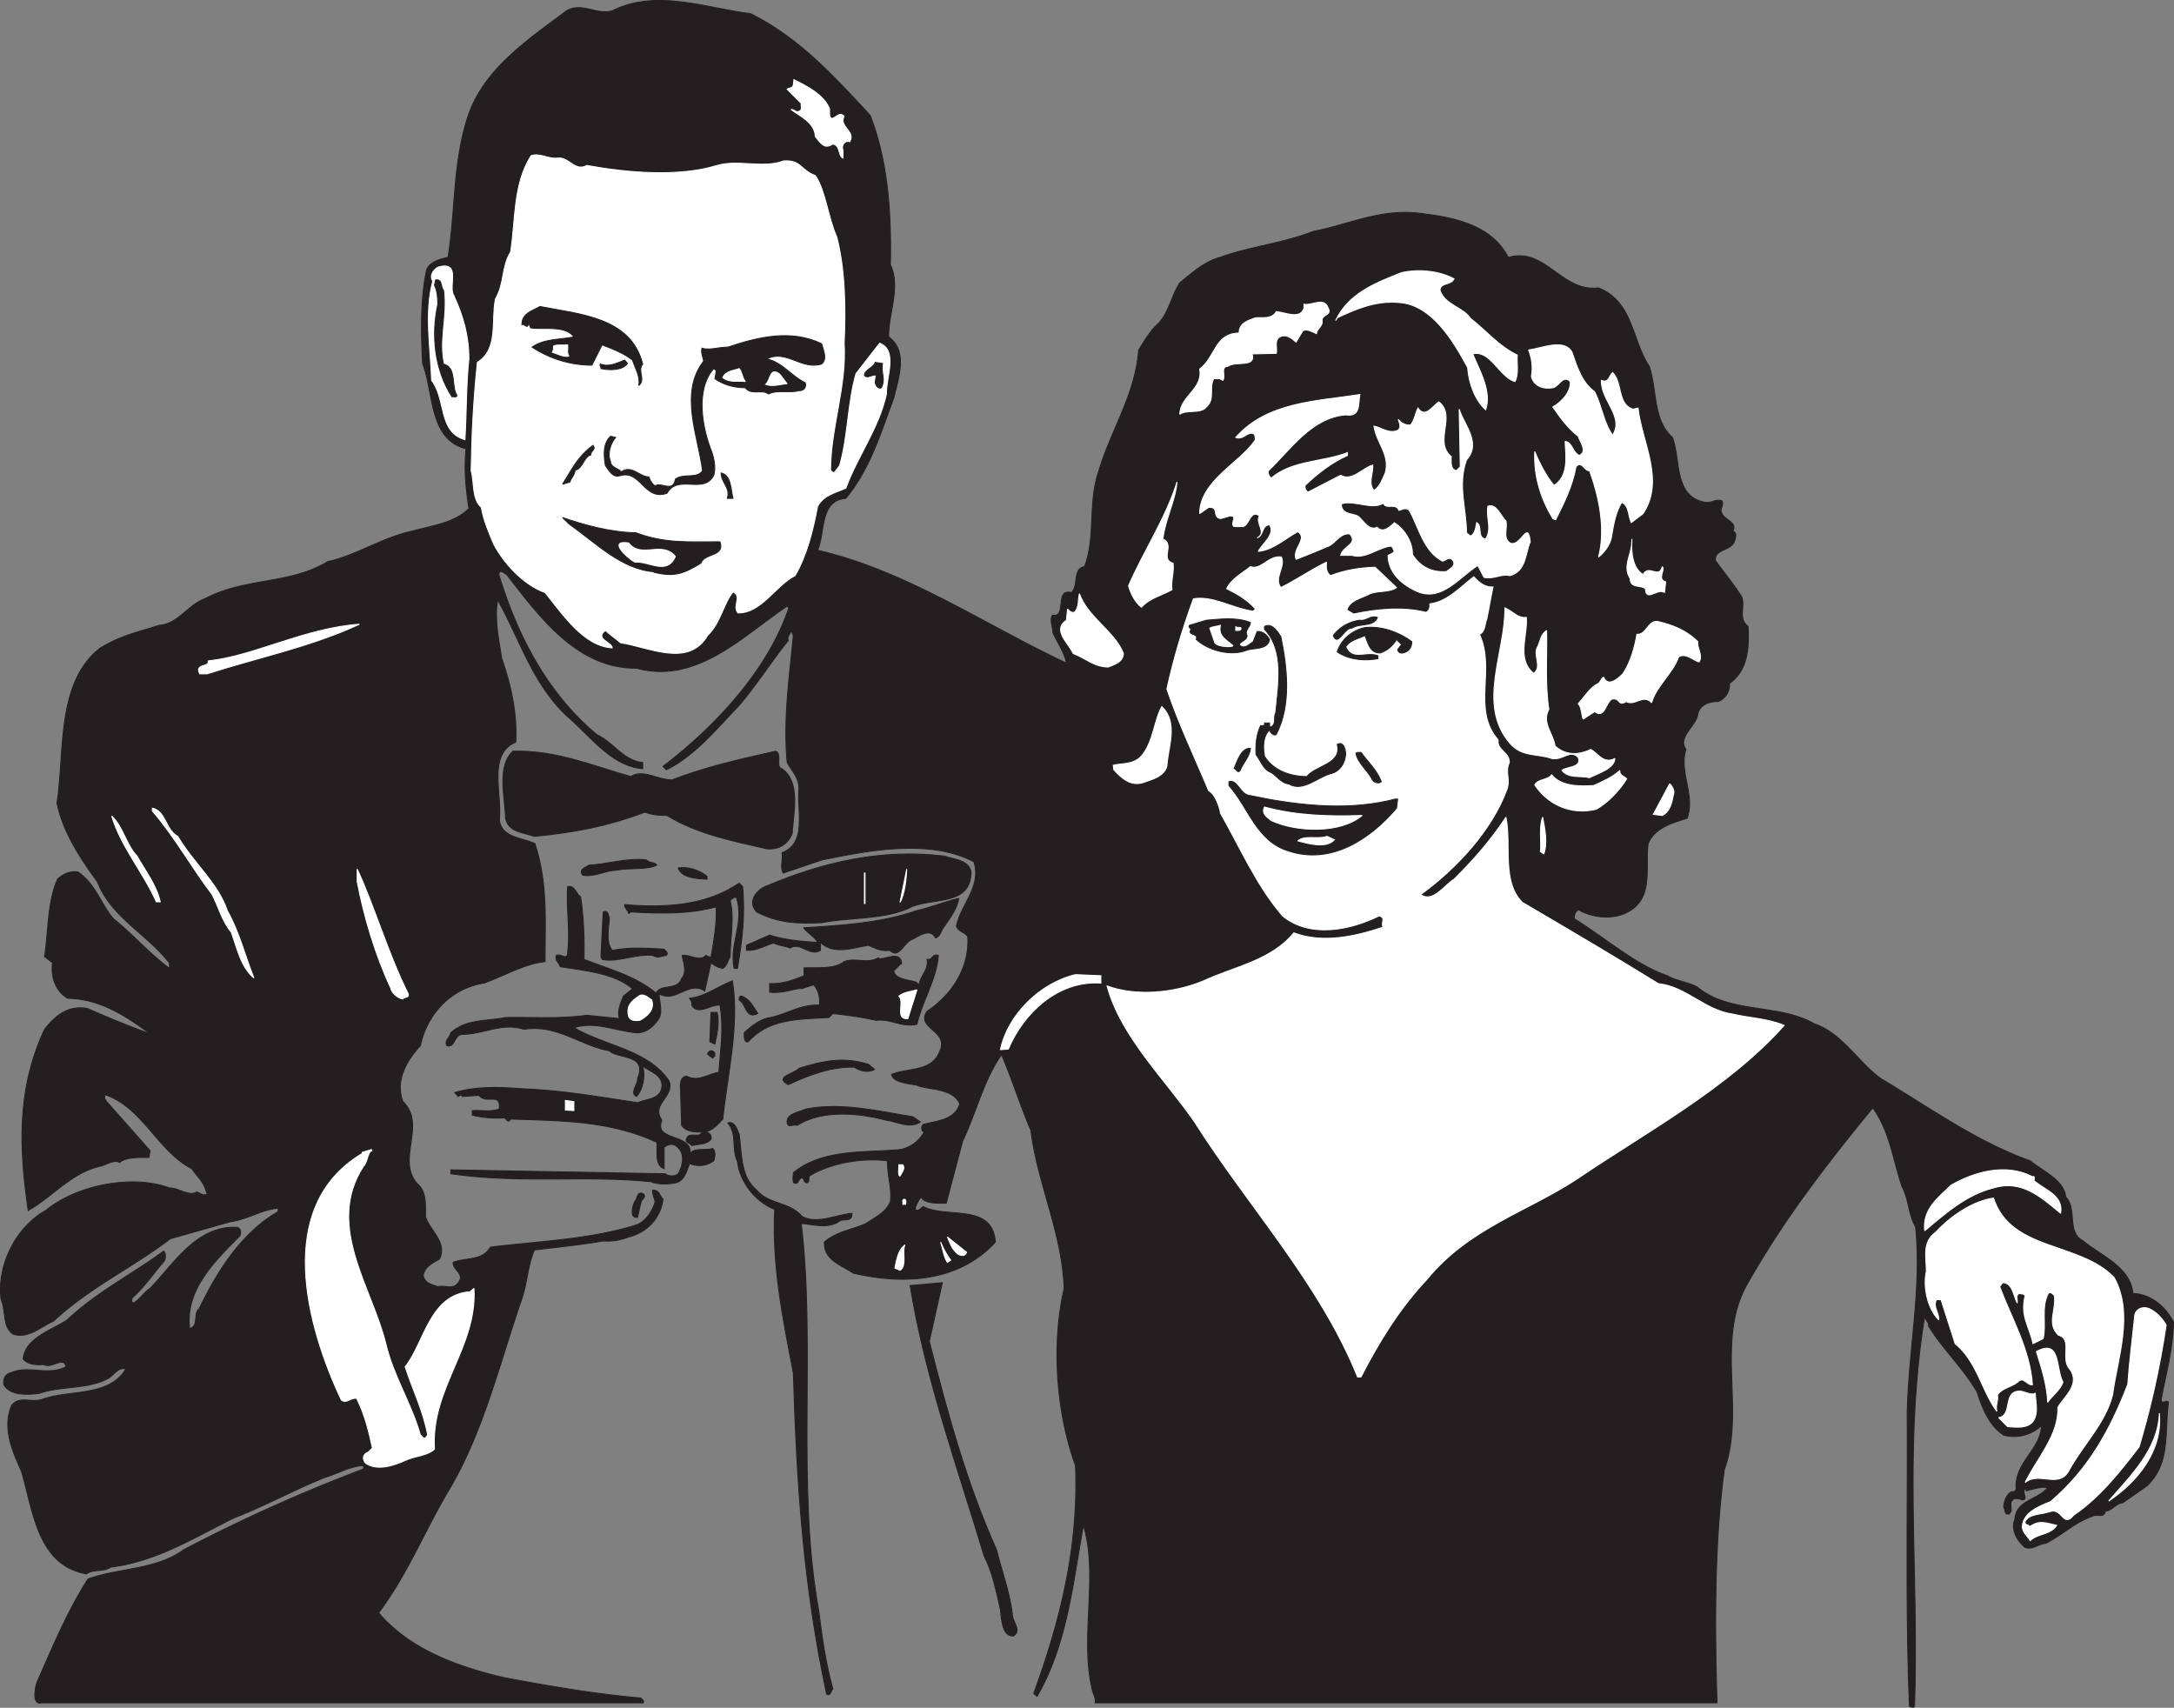 <svg xmlns="http://www.w3.org/2000/svg" width="269.7" height="211.848"><rect width="100%" height="100%" fill="#808080" stroke="none"/><path fill="#231f20" d="M135.87 211.233c.07-.77-.281-1.011-.422-1.855-1.469-6.438.84-14.066-1.047-20.156-1.332 7.418-2.031 14.77-5.742 21.207l-.418-.348c3.29-9.031 5.598-18.203 5.18-28.281-2.383-6.578-3.012-15.05-1.403-21.98-.277-7-3.289-12.88-4.129-19.598-1.328-3.082-2.308-6.301-3.64-9.383-2.168 3.012-3.149 7.21-4.828 10.71l-2.032 7.7c-.98 0-2.59.14-3.148-.77-.281.422-.633.981-.703 1.54.351.351.703-.141.98-.348 2.942 1.539 8.614-.492 8.961 4.41-4.55 4.969-11.41 5.32-17.64 3.848-1.54-1.051-3.64-1.61-3.57-3.848 1.542-1.332 3.5-1.543 5.18-2.312 1.12-.77 2.523-1.399 3.01-2.73.212-1.68-.421-3.29-.35-5.04-3.36-.418-7.208.352-9.727 1.89l-.07.7c-.352.351-.563-.07-.633-.348l-.141-.14c-.559.07-.418.91-1.047.629-.21-.352-.07-.84-.07-1.258 3.71-3.012 8.96-2.453 13.3-2.871 1.258-.282 2.239-.98 2.938-2.172-.418-.07-.418-.91 0-.98 1.68-.419 3.852-.56 4.41-2.52-.91-2.028-3.918-1.68-5.32-2.309-1.117-.21-2.938-.351-3.149-1.332 1.891-.84 4.97-.277 5.95-2.797 1.332-2.66-3.012-2.87-1.54-5.043 3.079-2.027 5.32-5.457 5.04-9.308-.418-.489-1.192-.63-1.399-1.262.559-2.727 3.149-4.898 2.168-7.977-5.597-2.941-13.437-1.332-18.898-.21l-4.762 1.609c-.418-.84 0-1.54-.14-2.52 3.152-1.191 1.82-5.25 2.101-7.91 0-1.398-.84-2.168-1.469-3.289-.492-5.39.278-10.57.77-15.75l-.281-.629c0 .348-.56.7-.352 1.258-1.957 2.379-4.129 5.812-6.227 8.191-2.66 2.73-5.25 6.02-8.89 7.84l-.422-.422c6.371-4.828 13.02-11.898 15.61-19.668l-.208-.21C92.12 78.9 86.448 84.92 78.96 82.89c-7.422.07-12.11-6.508-16.102-11.618-.277-.14-.91-.773-.976 0 2.238 7.348 5.879 14.63 12.18 19.88 2.097.98 3.288 3.218 5.667 3.43v.769c-3.847-.282-6.578-4.13-9.308-6.442-4.41-4.129-5.883-9.52-8.68-14.488-.422 2.309.14 4.898.488 7.21 1.121 3.22 1.961 6.79 1.75 10.43-3.5 1.47-1.68 6.372-2.03 9.59.21 2.309 2.87 2.239 4.41 3.008 1.613 4.903 1.261 9.59 1.261 14.63-2.59.28-5.04 1.75-7.559 2.66-4.062.632-7.07 3.78-7.91 7.773-1.68 1.816-3.152 4.27-2.172 6.93 3.012 2.867-.91 7.206 1.82 10.218 1.122.98.981 2.52.981 4.059.559 1.75 2.73 3.152 1.75 5.25-.84.492-1.82.91-2.031 2.031.21.98.98 1.121 1.82 1.398.84-.207 1.961.422 2.52-.488.91-1.05-.7-1.61-.63-2.52 1.54-.628 3.641-.14 4.622-1.89 6.16-.77 12.25-.91 18.27-2.8 1.12-.56 1.82-1.68 2.167-2.802-.07-.488-.347-.91-.277-1.468.84 0 .77.629 1.258 1.12-.277 2.31-1.961 4.13-4.27 4.688-1.12.422-1.96.563-3.148.492-2.8.489-5.742.77-8.543 1.122-.84 2.027-.84 3.918-1.54 6.02-2.8 8.116-4.827 16.73-9.167 23.937-2.871 4.832-5.043 10.293-8.61 15.05 3.848 4.551 9.868 6.72 15.61 8.051 5.598 1.05 11.27 2.031 16.937 2.52.07.21.422.246.282.593H5.179c-1.329.352-.77-2.132-.559-2.625 1.89-4.27 3.71-8.68 6.3-12.738 3.919-1.398 8.47-1.121 11.9-3.64a201.745 201.745 0 0 1 22.12-9.942c.282-.066.14-.348.14-.488-1.608.07-3.151.98-4.76 1.469-3.848 1.543-7.49 3.57-11.34 5.043-4.9 2.449-9.59 5.386-15.258 6.09-.84.628-2.172.206-3.012.84-6.09-1.122-6.578-7.77-8.051-12.743-1.05-2.309-2.45-5.39-1.187-8.187.976-1.192 2.378-.282 3.707-.704 3.43-1.257 8.332-.277 10.43-3.777-.977-.351-1.61.98-2.38 1.258-2.52 1.262-5.808.84-8.328 1.75-1.543.21-3.64.281-4.41-1.05-.14-.63.14-1.329.77-1.47 2.308-1.05 4.55.422 6.93-.77-.282-1.398-1.68.282-2.801-.28-.981.07-1.961 0-2.52-.7.281-2.59 3.43-3.5 5.46-4.828 3.708-3.5 8.188-5.742 11.97-8.543.28.211.28.91.07 1.262-1.332 1.469-2.379 3.148-3.988 4.55 0 .212-.141.489.136.63.77-.352 1.332-1.328 2.102-1.82 2.871-2.942 5.809-7.91 10.852-7.56.488.212.488.91.136 1.188-2.797 2.871-6.648 6.442-6.09 11.34 1.192-.207.422-1.887 1.192-2.45 2.172-4.48 5.18-9.378 9.8-12.038v-.422c-1.96.14-3.851 1.402-5.949 1.684l-7.422 2.097c-4.55 3.5-10.007 6.02-14.488 10.219-1.613.703-3.152 2.242-5.043 1.613-1.328-.91-.84-2.87-1.469-4.27-.558-4.343 1.891-9.03 5.532-11.062 3.918-3.219 10.847-4.48 15.328-2.8 1.262 0 2.45 1.12 3.43.492.351.14.84.558 1.261.277-.492-1.68-.91-1.75-1.89-3.148-4.27-2.239-6.09-7.56-10.711-9.168-.278.277 0 .628.14.84l5.391 6.09-.14.84c-1.258 0-2.872-.071-3.641.628-.63-.422-1.68.281-2.239.418-3.71.773-6.09 3.852-9.101 5.531-1.188-8.12-1.328-15.258 2.031-22.469 1.328-1.68 2.871-3.011 5.32-2.59a119.86 119.86 0 0 0 7.77 3.15c-3.082-2.31-6.3-4.34-10.219-4.411-1.543-.91-2.101-2.66-1.89-4.41l-.98-.77c.487-3.219.35-6.789 1.608-9.59.63-.629 1.54-1.047 2.52-.91 2.242 1.54 2.8 3.922 4.41 5.813 2.45 1.957 4.27 4.129 6.86 6.09.21-.141.07-.422.07-.633-2.867-3.64-7.211-5.668-8.89-10.008-2.31-3.149-4.34-6.371-5.04-9.8.98-6.302-.14-14.981 5.39-19.25 2.731-1.61 4.481-1.891 7.282-2.802 2.309-.136 3.64-2.59 5.668-3.289 4.973-2.66 10.57-1.75 15.262-4.62 3.57-.77 6.789-3.009 10.5-3.778 2.449-.7 5.18-.98 7-2.8-.352-2.243-.633-4.9-.352-7.423-4.62-1.117-3.988-6.93-5.39-10.57-.207-3.707-.278-7.977.492-11.617.418-.98 1.61-1.332 2.66-1.54.98-6.23.558-11.902 2.59-17.85 2.097-5.743 7.558-9.31 12.11-12.743 1.89-1.117 3.71.562 5.667 0C81.41-1.388 87.498.99 93.1 1.69c6.02 3.012 10.149 7.559 14.84 12.602 2.168 5.527 2.66 11.969 2.52 18.547 1.328 2.8-.281 6.094-.211 8.96 2.45 1.75 1.191 5.18.633 7.563-1.614 4.34-2.942 8.82-5.953 12.457-3.29.282-2.52 4.203-3.5 6.442 10.992 2.52 20.722 9.238 30.87 14-.21-1.262-1.12-2.52-1.68-3.781 0-.77-.42-1.47-.07-2.168 1.891.347.212-3.36 2.38-2.801.91-.91.14-3.012 1.609-3.219 1.402-3.57.422-7.98 1.75-11.762 1.473-5.11 4.55-9.52 4.973-15.12.628-.977 1.398-2.38 2.52-3.36 1.257-1.399 1.538-3.36 2.589-4.969 1.469-1.191 3.078-2.66 4.969-3.148 3.64-1.332 7.84-1.75 11.55-3.223 4.758-.91 8.61-3.008 13.86-2.168 3.988.488 8.398 1.54 10.36 5.39 4.62-1.331 6.581 4.34 11.198 3.778 4.34 1.75 4.133 6.512 6.301 9.73.98 2.942.422 6.649 2.871 8.82 1.051 2.802.141 7.352 4.059 8.052.77.14 1.191-.422 2.031-.211.418.488-.281 1.05 0 1.468.281.98 2.031 1.121 1.399 2.313.562.207.351.84.21 1.258-.488 1.261-2.449.91-2.378 2.382.98 1.399 2.308 2.938 3.289 4.547.422 1.262-.489 2.66.77 3.641.14 2.59 0 5.46-2.31 7.07a2.22 2.22 0 0 1-1.402 2.242c-1.047 0-2.238.348-2.52 1.54-.14 1.468-2.59 2.87-1.468 4.41-.91 2.73 1.191 5.668.14 8.539-1.82.558-4.062 1.191-4.831 3.148-.418 2.942.77 6.719-2.52 8.469-1.82.98-4.27.773-6.16-.277-.418.277-.488.699-.488 1.12 3.847 2.38 7.629 5.739 11.55 7.067 1.047.633 2.52.774 3.707 1.402 3.993 3.36 10.153 2.032 14.493 4.551 3.43 1.117 5.527 4.828 8.257 6.79 6.09 3.64 11.903 7.84 18.551 10.218 1.61 1.332 4.2 2.379 4.41 4.48 1.47 1.54.07 4.41 2.172 5.461 2.168 1.82 5.88 3.22 6.16 6.508 2.168.07 4.059 1.614 5.04 3.57-.07 3.43-.981 6.512-1.54 9.66.207.634.63-.14.91.282-.492 3.781.278 7.559-2.66 10.36l-3.011 2.1c-.84.071-1.328.981-2.168 1.052-.14.906-1.051.277-1.614.629-2.238.77-3.777 2.379-5.808 3.359-.91.07-1.61.84-2.52.488-.98-.77-1.82-2.238-1.261-3.5.14-2.379 2.87-2.379 4.062-3.918-.84-.14-1.89.211-2.66.418 0-.136-.07-.207-.14-.277-.493.488.488 1.328-.352 1.398-.559-.21-1.188-.347-1.399.352-.07.488.211 1.117-.28 1.398-.56.07-.419-.558-.63-.91.07-.699.352-1.61 1.051-1.89.277.14.559-.207.488-.489-.14-3.152 3.082-4.761 3.153-7.699-1.192 1.117-2.942 1.68-4.692 1.188-1.82-1.188-2.66-3.36-3.289-5.32-1.68-2.938-4.27-5.321-6.02-8.188.067-.563-.492-.77-.492-1.262-2.66 16.66-.699 31.047-1.257 48.406-.141.211-.211.14-.633 0-.488-11.968-.207-24.324-.278-36.156.137-7.91 1.82-15.539 1.047-23.309-.91-1.539-.84-3.43-1.68-4.968-1.117-3.293-1.538-6.934-3.64-9.801-5.95 7.277-11.2 14.07-15.75 22.187-3.707 7-.066 15.473-2.656 22.68-1.262 9.102-1.192 19.707-.91 28.945H135.87"/><path fill="none" stroke="#231f20" stroke-linecap="square" stroke-miterlimit="2" stroke-width=".12" d="M135.87 211.233c.07-.77-.281-1.011-.422-1.855-1.469-6.438.84-14.066-1.047-20.156-1.332 7.418-2.031 14.77-5.742 21.207l-.418-.348c3.29-9.031 5.598-18.203 5.18-28.281-2.383-6.578-3.012-15.05-1.403-21.98-.277-7-3.289-12.88-4.129-19.598-1.328-3.082-2.308-6.301-3.64-9.383-2.168 3.012-3.149 7.21-4.828 10.71l-2.032 7.7c-.98 0-2.59.14-3.148-.77-.281.422-.633.981-.703 1.54.351.351.703-.141.98-.348 2.942 1.539 8.614-.492 8.961 4.41-4.55 4.969-11.41 5.32-17.64 3.848-1.54-1.051-3.64-1.61-3.57-3.848 1.542-1.332 3.5-1.543 5.18-2.312 1.12-.77 2.523-1.399 3.01-2.73.212-1.68-.421-3.29-.35-5.04-3.36-.418-7.208.352-9.727 1.89l-.07.7c-.352.351-.563-.07-.633-.348l-.141-.14c-.559.07-.418.91-1.047.629-.21-.352-.07-.84-.07-1.258 3.71-3.012 8.96-2.453 13.3-2.871 1.258-.282 2.239-.98 2.938-2.172-.418-.07-.418-.91 0-.98 1.68-.419 3.852-.56 4.41-2.52-.91-2.028-3.918-1.68-5.32-2.309-1.117-.21-2.938-.351-3.149-1.332 1.891-.84 4.97-.277 5.95-2.797 1.332-2.66-3.012-2.87-1.54-5.043 3.079-2.027 5.32-5.457 5.04-9.308-.418-.489-1.192-.63-1.399-1.262.559-2.727 3.149-4.898 2.168-7.977-5.597-2.941-13.437-1.332-18.898-.21l-4.762 1.609c-.418-.84 0-1.54-.14-2.52 3.152-1.191 1.82-5.25 2.101-7.91 0-1.398-.84-2.168-1.469-3.289-.492-5.39.278-10.57.77-15.75l-.281-.629c0 .348-.56.7-.352 1.258-1.957 2.379-4.129 5.812-6.227 8.191-2.66 2.73-5.25 6.02-8.89 7.84l-.422-.422c6.371-4.828 13.02-11.898 15.61-19.668l-.208-.21C92.12 78.9 86.448 84.92 78.96 82.89c-7.422.07-12.11-6.508-16.102-11.618-.277-.14-.91-.773-.976 0 2.238 7.348 5.879 14.63 12.18 19.88 2.097.98 3.288 3.218 5.667 3.43v.769c-3.847-.282-6.578-4.13-9.308-6.442-4.41-4.129-5.883-9.52-8.68-14.488-.422 2.309.14 4.898.488 7.21 1.121 3.22 1.961 6.79 1.75 10.43-3.5 1.47-1.68 6.372-2.03 9.59.21 2.309 2.87 2.239 4.41 3.008 1.613 4.903 1.261 9.59 1.261 14.63-2.59.28-5.04 1.75-7.559 2.66-4.062.632-7.07 3.78-7.91 7.773-1.68 1.816-3.152 4.27-2.172 6.93 3.012 2.867-.91 7.206 1.82 10.218 1.122.98.981 2.52.981 4.059.559 1.75 2.73 3.152 1.75 5.25-.84.492-1.82.91-2.031 2.031.21.98.98 1.121 1.82 1.398.84-.207 1.961.422 2.52-.488.91-1.05-.7-1.61-.63-2.52 1.54-.628 3.641-.14 4.622-1.89 6.16-.77 12.25-.91 18.27-2.8 1.12-.56 1.82-1.68 2.167-2.802-.07-.488-.347-.91-.277-1.468.84 0 .77.629 1.258 1.12-.277 2.31-1.961 4.13-4.27 4.688-1.12.422-1.96.563-3.148.492-2.8.489-5.742.77-8.543 1.122-.84 2.027-.84 3.918-1.54 6.02-2.8 8.116-4.827 16.73-9.167 23.937-2.871 4.832-5.043 10.293-8.61 15.05 3.848 4.551 9.868 6.72 15.61 8.051 5.598 1.05 11.27 2.031 16.937 2.52.07.21.422.246.282.593H5.179c-1.329.352-.77-2.132-.559-2.625 1.89-4.27 3.71-8.68 6.3-12.738 3.919-1.398 8.47-1.121 11.9-3.64a201.745 201.745 0 0 1 22.12-9.942c.282-.066.14-.348.14-.488-1.608.07-3.151.98-4.76 1.469-3.848 1.543-7.49 3.57-11.34 5.043-4.9 2.449-9.59 5.386-15.258 6.09-.84.628-2.172.206-3.012.84-6.09-1.122-6.578-7.77-8.051-12.743-1.05-2.309-2.45-5.39-1.187-8.187.976-1.192 2.378-.282 3.707-.704 3.43-1.257 8.332-.277 10.43-3.777-.977-.351-1.61.98-2.38 1.258-2.52 1.262-5.808.84-8.328 1.75-1.543.21-3.64.281-4.41-1.05-.14-.63.14-1.329.77-1.47 2.308-1.05 4.55.422 6.93-.77-.282-1.398-1.68.282-2.802-.28-.98.07-1.96 0-2.519-.7.281-2.59 3.43-3.5 5.46-4.828 3.708-3.5 8.188-5.742 11.97-8.543.28.211.28.91.07 1.262-1.332 1.469-2.379 3.148-3.988 4.55 0 .212-.141.489.136.63.77-.352 1.332-1.328 2.102-1.82 2.871-2.942 5.809-7.91 10.852-7.56.488.212.488.91.136 1.188-2.797 2.871-6.648 6.442-6.09 11.34 1.192-.207.422-1.887 1.192-2.45 2.172-4.48 5.18-9.378 9.8-12.038v-.422c-1.96.14-3.851 1.402-5.949 1.684l-7.422 2.097c-4.55 3.5-10.007 6.02-14.488 10.219-1.613.703-3.152 2.242-5.043 1.613-1.328-.91-.84-2.87-1.469-4.27-.558-4.343 1.891-9.03 5.532-11.062 3.918-3.219 10.847-4.48 15.328-2.8 1.262 0 2.45 1.12 3.43.492.351.14.84.558 1.261.277-.492-1.68-.91-1.75-1.89-3.148-4.27-2.239-6.09-7.56-10.711-9.168-.278.277 0 .628.14.84l5.391 6.09-.14.84c-1.258 0-2.872-.071-3.641.628-.63-.422-1.68.281-2.239.418-3.71.773-6.09 3.852-9.101 5.531-1.188-8.12-1.328-15.258 2.031-22.469 1.328-1.68 2.871-3.011 5.32-2.59a119.86 119.86 0 0 0 7.77 3.15c-3.082-2.31-6.3-4.34-10.219-4.411-1.543-.91-2.101-2.66-1.89-4.41l-.98-.77c.487-3.219.35-6.789 1.608-9.59.63-.629 1.54-1.047 2.52-.91 2.242 1.54 2.8 3.922 4.41 5.813 2.45 1.957 4.27 4.129 6.86 6.09.21-.141.07-.422.07-.633-2.867-3.64-7.211-5.668-8.89-10.008-2.31-3.149-4.34-6.371-5.04-9.8.98-6.302-.14-14.981 5.39-19.25 2.731-1.61 4.481-1.891 7.282-2.802 2.309-.136 3.64-2.59 5.668-3.289 4.973-2.66 10.57-1.75 15.262-4.62 3.57-.77 6.789-3.009 10.5-3.778 2.449-.7 5.18-.98 7-2.8-.352-2.243-.633-4.9-.352-7.423-4.62-1.117-3.988-6.93-5.39-10.57-.207-3.707-.278-7.977.492-11.617.418-.98 1.61-1.332 2.66-1.54.98-6.23.558-11.902 2.59-17.85 2.097-5.743 7.558-9.31 12.11-12.743 1.89-1.117 3.71.562 5.667 0C81.41-1.388 87.498.99 93.1 1.69c6.02 3.012 10.149 7.559 14.84 12.602 2.168 5.527 2.66 11.969 2.52 18.547 1.328 2.8-.281 6.094-.211 8.96 2.45 1.75 1.191 5.18.633 7.563-1.614 4.34-2.942 8.82-5.953 12.457-3.29.282-2.52 4.203-3.5 6.442 10.992 2.52 20.722 9.238 30.87 14-.21-1.262-1.12-2.52-1.679-3.781 0-.77-.422-1.47-.07-2.168 1.89.347.21-3.36 2.379-2.801.91-.91.14-3.012 1.609-3.219 1.402-3.57.422-7.98 1.75-11.762 1.473-5.11 4.55-9.52 4.973-15.12.629-.977 1.398-2.38 2.52-3.36 1.257-1.399 1.538-3.36 2.589-4.969 1.469-1.191 3.078-2.66 4.969-3.148 3.64-1.332 7.84-1.75 11.55-3.223 4.758-.91 8.61-3.008 13.86-2.168 3.988.488 8.398 1.54 10.36 5.39 4.62-1.331 6.581 4.34 11.198 3.778 4.34 1.75 4.133 6.512 6.301 9.73.98 2.942.422 6.649 2.871 8.82 1.051 2.802.141 7.352 4.059 8.052.77.14 1.191-.422 2.031-.211.418.488-.281 1.05 0 1.468.281.98 2.031 1.121 1.399 2.313.562.207.351.84.21 1.258-.488 1.261-2.449.91-2.378 2.382.98 1.399 2.308 2.938 3.289 4.547.422 1.262-.489 2.66.77 3.641.14 2.59 0 5.46-2.31 7.07a2.22 2.22 0 0 1-1.402 2.242c-1.047 0-2.238.348-2.52 1.54-.14 1.468-2.59 2.87-1.468 4.41-.91 2.73 1.191 5.668.14 8.539-1.82.558-4.062 1.191-4.831 3.148-.418 2.942.77 6.719-2.52 8.469-1.82.98-4.27.773-6.16-.277-.418.277-.488.699-.488 1.12 3.847 2.38 7.629 5.739 11.55 7.067 1.047.633 2.52.774 3.707 1.402 3.993 3.36 10.153 2.032 14.493 4.551 3.43 1.117 5.527 4.828 8.257 6.79 6.09 3.64 11.903 7.84 18.551 10.218 1.61 1.332 4.2 2.379 4.41 4.48 1.47 1.54.07 4.41 2.172 5.461 2.168 1.82 5.88 3.22 6.16 6.508 2.168.07 4.059 1.614 5.04 3.57-.07 3.43-.981 6.512-1.54 9.66.207.634.63-.14.91.282-.492 3.781.278 7.559-2.66 10.36l-3.011 2.1c-.84.071-1.328.981-2.168 1.052-.14.906-1.051.277-1.614.629-2.238.77-3.777 2.379-5.808 3.359-.91.07-1.61.84-2.52.488-.98-.77-1.82-2.238-1.261-3.5.14-2.379 2.87-2.379 4.062-3.918-.84-.14-1.89.211-2.66.418 0-.136-.07-.207-.14-.277-.493.488.488 1.328-.352 1.398-.559-.21-1.188-.347-1.399.352-.07.488.211 1.117-.28 1.398-.56.07-.419-.558-.63-.91.07-.699.352-1.61 1.051-1.89.277.14.559-.207.488-.489-.14-3.152 3.082-4.761 3.153-7.699-1.192 1.117-2.942 1.68-4.692 1.188-1.82-1.188-2.66-3.36-3.289-5.32-1.68-2.938-4.27-5.321-6.02-8.188.067-.563-.492-.77-.492-1.262-2.66 16.66-.699 31.047-1.257 48.406-.141.211-.211.14-.633 0-.488-11.968-.207-24.324-.278-36.156.137-7.91 1.82-15.539 1.047-23.309-.91-1.539-.84-3.43-1.68-4.968-1.117-3.293-1.538-6.934-3.64-9.801-5.95 7.277-11.2 14.07-15.75 22.187-3.707 7-.066 15.473-2.656 22.68-1.262 9.102-1.192 19.707-.91 28.945zm0 0"/><path fill="#fff" d="M17.01 106.202c.91 1.68 2.38 3.496 2.872 5.668h-.493c-1.609-3.64-4.41-6.86-5.53-10.64 1.402 1.261 1.82 3.64 3.152 4.972"/><path fill="none" stroke="#fff" stroke-linecap="square" stroke-miterlimit="2" stroke-width=".12" d="M17.01 106.202c.91 1.68 2.38 3.496 2.872 5.668h-.493c-1.609-3.64-4.41-6.86-5.53-10.64 1.402 1.261 1.82 3.64 3.152 4.972zm0 0"/><path fill="#fff" d="M18.901 100.249c1.68.352 1.61 2.66 3.149 3.5 2.101 3.5 4.968 5.742 6.16 9.242 1.469 2.59 2.172 5.528 3.289 8.328-1.61-1.328-2.098-3.71-2.8-5.668-1.118-1.332-1.61-3.152-2.38-4.691-2.52-3.29-4.687-7.21-7.418-10.36v-.35"/><path fill="none" stroke="#fff" stroke-linecap="square" stroke-miterlimit="2" stroke-width=".12" d="M18.901 100.249c1.68.352 1.61 2.66 3.149 3.5 2.101 3.5 4.968 5.742 6.16 9.242 1.469 2.59 2.172 5.528 3.289 8.328-1.61-1.328-2.098-3.71-2.8-5.668-1.118-1.332-1.61-3.152-2.38-4.691-2.52-3.29-4.687-7.21-7.418-10.36zm0 0"/><path fill="#fff" d="M25.83 81.98c5.599-.56 11.9-4.06 18.759-4.547-6.02 2.797-12.598 4.129-18.899 6.156h-.91c-.7-1.328 1.258-.77 1.05-1.61"/><path fill="none" stroke="#fff" stroke-linecap="square" stroke-miterlimit="2" stroke-width=".12" d="M25.83 81.98c5.599-.56 11.9-4.06 18.759-4.547-6.02 2.797-12.598 4.129-18.899 6.156h-.91c-.7-1.328 1.258-.77 1.05-1.61zm0 0"/><path fill="#fff" d="M44.94 143.089v-.14l1.121-.348.07.14c-.562.207-.492 1.399-1.05 1.957-4.762 7.352 1.117 15.051 2.8 22.051.977 4.063 3.15 7.281 4.27 11.27.207.07.278.492.63.351l.28-.351c-.562-3.008-1.89-5.668-2.8-8.47 2.378-2.94 3.007-8.96 8.05-9.308l.489-.422c.422 7.352-5.391 12.391-4.899 19.95-.91.84-2.453.84-3.64 1.402-1.403.629-3.43 1.328-4.903.348-.418-.489-.418-1.118.352-1.399l.488-.492c-.418-1.957-.976-4.27-1.957-6.156-.77-.14-1.191.699-1.89.207-4.27-9.028-8.47-24.008 2.59-30.59"/><path fill="none" stroke="#fff" stroke-linecap="square" stroke-miterlimit="2" stroke-width=".12" d="M44.94 143.089v-.14l1.121-.348.07.14c-.562.207-.492 1.399-1.05 1.957-4.762 7.352 1.117 15.051 2.8 22.051.977 4.063 3.15 7.281 4.27 11.27.207.07.278.492.63.351l.28-.351c-.562-3.008-1.89-5.668-2.8-8.47 2.378-2.94 3.007-8.96 8.05-9.308l.489-.422c.422 7.352-5.391 12.391-4.899 19.95-.91.84-2.453.84-3.64 1.402-1.403.629-3.43 1.328-4.903.348-.418-.489-.418-1.118.352-1.399l.488-.492c-.418-1.957-.976-4.27-1.957-6.156-.77-.14-1.191.699-1.89.207-4.27-9.028-8.47-24.008 2.59-30.59zm0 0"/><path fill="#fff" d="M44.311 107.812c2.098 4.476 3.848 10.5 6.297 15.398.281.629-.488.418-.629.7-.488 0-1.398-.7-1.468-1.259-1.961-4.203-3.36-8.89-4.2-13.3v-1.54"/><path fill="none" stroke="#fff" stroke-linecap="square" stroke-miterlimit="2" stroke-width=".12" d="M44.311 107.812c2.098 4.476 3.848 10.5 6.297 15.398.281.629-.488.418-.629.7-.488 0-1.398-.7-1.468-1.259-1.961-4.203-3.36-8.89-4.2-13.3zm0 0"/><path fill="#fff" d="M53.69 34.87c-.492-.77.211-1.539.7-1.75 2.87-.77 1.19 2.379 1.89 3.5 1.192 2.59 1.89 5.04 1.89 7.91-.35 3.29-.28 6.512-.491 10.012-3.36-.98-2.309-4.973-4.13-7.352-.14-3.988-.91-8.468.141-12.32"/><path fill="none" stroke="#fff" stroke-linecap="square" stroke-miterlimit="2" stroke-width=".12" d="M53.69 34.87c-.492-.77.211-1.539.7-1.75 2.87-.77 1.19 2.379 1.89 3.5 1.192 2.59 1.89 5.04 1.89 7.91-.35 3.29-.28 6.512-.491 10.012-3.36-.98-2.309-4.973-4.13-7.352-.14-3.988-.91-8.468.141-12.32zm0 0"/><path fill="#231f20" d="m53.901 35.362.137-.632c.91-.141.562.84.98 1.261.422 3.219-.699 6.16 0 9.168 1.68.422.91 2.73 1.68 3.922-.137.281-.418.07-.629.14-2.168-3.359-2.59-7.699-1.75-11.48 0-.699-.07-1.68-.418-2.379"/><path fill="none" stroke="#231f20" stroke-linecap="square" stroke-miterlimit="2" stroke-width=".12" d="m53.901 35.362.137-.632c.91-.141.562.84.98 1.261.422 3.219-.699 6.16 0 9.168 1.68.422.91 2.73 1.68 3.922-.137.281-.418.07-.629.14-2.168-3.359-2.59-7.699-1.75-11.48 0-.699-.07-1.68-.418-2.379zm0 0"/><path fill="#231f20" d="M62.722 126.222c3.078-.07 6.859.207 10.078-.282l4.058.418c-.347-.84.14-1.957.492-2.796l1.122-.91c-2.172-1.891-5.813-2.243-8.961-2.731-.141-.492-.7-.77-.493-1.402.563-.278 1.403.703 1.403-.348.347-2.73-.211-5.602 0-8.191.91-.211 1.05.98 1.61 1.261.35 2.309.487 5.11.417 7.77 3.012 1.187 6.371 2.027 8.961 4.199.422-1.191 2.66-.281 3.152-1.82.7-.84.207-1.961.07-2.871 1.048-.141 2.098.84 2.938 0l.63.28c.35-2.03.773-4.41.632-6.3-3.36.91-6.86.84-10.57.629l-.282.21c0-.417-.558-.698-.488-1.116 5.11.418 10.078.136 14.207-2.66l.422.418c.352 3.64-.07 6.789-.629 10.148h-.422c-.629-3.078 1.332-5.668.281-8.816-.21-.07-.562.136-.77.418.56 2.242 0 4.62 0 6.93-.28.491-.421 1.19-.91 1.468-.562-.066-1.12-.418-1.472-.7l-.77 3.5c-2.027-1.327-3.57 1.544-5.667.352 0 1.051.628 2.45-.282 3.43-.699.91-1.539 1.469-2.59 1.398-2.449-.207-5.039-1.468-7.699-.628 3.918 2.308 9.239 2.73 11.828 6.648.633 2.031-2.308 2.8-.91 4.832-1.117 2.8 4.203 1.469 3.43 4.48.14-1.261 2.101-.628 2.871-.98.422.352.281 1.121.14 1.539-.91.629-1.89.77-3.011.352-.348.91-.629 2.168-1.75 2.379-.488.14-2.168.28-3.008-.141-8.539-.84-15.89.281-24.851-.98v-.489l26.601.488c.352.352 1.258.352 1.61 0 .492-.84.769-2.027.28-2.867-.562-.91-1.331-.98-2.03-.422v2.66c-1.258-.488-.77-2.238-.91-3.289-5.81-2.66-11.622-2.66-18.13-2.87-.421.699-.492-.282-.98-.141-1.332.07-2.73-.07-3.781-.348v-.562c1.12-.07 2.383.21 3.36-.207.21-2.172-1.61-.493-2.52-1.684l-2.098.14c0-.07-.07-.14-.14-.206l-.352.207-.418-.489c2.59-.77 5.32-.699 7.98-.492 5.387.211 9.59.98 14.7 1.75 1.05-.488 2.73-.348 3.007-1.887.211-1.543-1.469-1.96-2.379-2.66.352 1.188.07 2.867-.77 3.778-.91-.489.212-1.47.141-2.239 1.258-3.082-2.449-2.379-3.5-3.43-3.43-.562-6.582-3.359-10.57-2.66-2.8-.91-4.969.63-7.84.63-.91.28-.77 1.68-1.75 1.402-.351-.703.348-.91.489-1.614 1.96-1.75 4.48-1.398 6.793-1.886"/><path fill="none" stroke="#231f20" stroke-linecap="square" stroke-miterlimit="2" stroke-width=".12" d="M62.722 126.222c3.078-.07 6.859.207 10.078-.282l4.058.418c-.347-.84.14-1.957.492-2.796l1.122-.91c-2.172-1.891-5.813-2.243-8.961-2.731-.141-.492-.7-.77-.493-1.402.563-.278 1.403.703 1.403-.348.347-2.73-.211-5.602 0-8.191.91-.211 1.05.98 1.61 1.261.35 2.309.487 5.11.417 7.77 3.012 1.187 6.371 2.027 8.961 4.199.422-1.191 2.66-.281 3.152-1.82.7-.84.207-1.961.07-2.871 1.048-.141 2.098.84 2.938 0l.63.28c.35-2.03.773-4.41.632-6.3-3.36.91-6.86.84-10.57.629l-.282.21c0-.417-.558-.698-.488-1.116 5.11.418 10.078.136 14.207-2.66l.422.418c.352 3.64-.07 6.789-.629 10.148h-.422c-.629-3.078 1.332-5.668.281-8.816-.21-.07-.562.136-.77.418.56 2.242 0 4.62 0 6.93-.28.491-.421 1.19-.91 1.468-.562-.066-1.12-.418-1.472-.7l-.77 3.5c-2.027-1.327-3.57 1.544-5.667.352 0 1.051.628 2.45-.282 3.43-.699.91-1.539 1.469-2.59 1.398-2.449-.207-5.039-1.468-7.699-.628 3.918 2.308 9.239 2.73 11.828 6.648.633 2.031-2.308 2.8-.91 4.832-1.117 2.8 4.203 1.469 3.43 4.48.14-1.261 2.101-.628 2.871-.98.422.352.281 1.121.14 1.539-.91.629-1.89.77-3.011.352-.348.91-.629 2.168-1.75 2.379-.488.14-2.168.28-3.008-.141-8.539-.84-15.89.281-24.851-.98v-.489l26.601.488c.352.352 1.258.352 1.61 0 .492-.84.769-2.027.28-2.867-.562-.91-1.331-.98-2.03-.422v2.66c-1.258-.488-.77-2.238-.91-3.289-5.81-2.66-11.622-2.66-18.13-2.87-.421.699-.492-.282-.98-.141-1.332.07-2.73-.07-3.781-.348v-.562c1.12-.07 2.383.21 3.36-.207.21-2.172-1.61-.493-2.52-1.684l-2.098.14c0-.07-.07-.14-.14-.206l-.352.207-.418-.489c2.59-.77 5.32-.699 7.98-.492 5.387.211 9.59.98 14.7 1.75 1.05-.488 2.73-.348 3.007-1.887.211-1.543-1.469-1.96-2.379-2.66.352 1.188.07 2.867-.77 3.778-.91-.489.212-1.47.141-2.239 1.258-3.082-2.449-2.379-3.5-3.43-3.43-.562-6.582-3.359-10.57-2.66-2.8-.91-4.969.63-7.84.63-.91.28-.77 1.68-1.75 1.402-.351-.703.348-.91.489-1.614 1.96-1.75 4.48-1.398 6.793-1.886zm0 0"/><path fill="#fff" d="M59.222 44.952c2.66-1.68 1.68-5.113 2.238-7.84 1.191-2.172.699-3.851 1.89-5.882.63-4.06.282-8.329 2.52-11.899 1.05-.422 2.102.418 3.289.281 1.402-.21 2.172 1.75 3.64.91 4.97.91 11.41 1.47 16.173 0 2.66-.773 5.667.418 8.257-.562 2.172-.14 2.032 1.121 3.922 1.82 1.258 1.82 1.61 5.32 2.66 7.63 1.047 3.991 1.118 9.03.91 13.16.348 5.32-1.683 10.5-1.683 15.82l.422.28.699-.91c1.05-3.64.98-7.769 2.031-11.41l2.942-3.78c2.308.91.77 4.269.84 6.3-.91 4.2-3.57 7.7-5.043 11.692-1.258.558-2.73.84-3.5 2.238-.559 3.012-1.329 6.09-2.797 8.61-2.383 1.19-4.203 4.69-7.07 4.62-.774-.77.558-2.097-.633-2.59-1.188 1.47-1.54 3.852-3.149 5.391-2.379 4.059-7.351 1.399-10.781.91-.559-.492-1.399-1.05-1.89-1.539-1.4 1.047.84 1.469.84 2.168-3.567-.21-6.161-4.2-8.329-6.86-2.73-.98-5.18-3.71-6.371-6.019-.629-1.469-1.258-2.941-1.54-4.55-1.19-1.051-.839-3.008-1.26-4.551.07-4.41.28-8.75.773-13.438"/><path fill="none" stroke="#fff" stroke-linecap="square" stroke-miterlimit="2" stroke-width=".12" d="M59.222 44.952c2.66-1.68 1.68-5.113 2.238-7.84 1.191-2.172.699-3.851 1.89-5.882.63-4.06.282-8.329 2.52-11.899 1.05-.422 2.102.418 3.289.281 1.402-.21 2.172 1.75 3.64.91 4.97.91 11.41 1.47 16.173 0 2.66-.773 5.667.418 8.257-.562 2.172-.14 2.032 1.121 3.922 1.82 1.258 1.82 1.61 5.32 2.66 7.63 1.047 3.991 1.118 9.03.91 13.16.348 5.32-1.683 10.5-1.683 15.82l.422.28.699-.91c1.05-3.64.98-7.769 2.031-11.41l2.942-3.78c2.308.91.77 4.269.84 6.3-.91 4.2-3.57 7.7-5.043 11.692-1.258.558-2.73.84-3.5 2.238-.559 3.012-1.329 6.09-2.797 8.61-2.383 1.19-4.203 4.69-7.07 4.62-.774-.77.558-2.097-.633-2.59-1.188 1.47-1.54 3.852-3.149 5.391-2.379 4.059-7.351 1.399-10.781.91-.559-.492-1.399-1.05-1.89-1.539-1.4 1.047.84 1.469.84 2.168-3.567-.21-6.161-4.2-8.329-6.86-2.73-.98-5.18-3.71-6.371-6.019-.629-1.469-1.258-2.941-1.54-4.55-1.19-1.051-.839-3.008-1.26-4.551.07-4.41.28-8.75.773-13.438zm0 0"/><path fill="#231f20" d="M63.632 93.183c5.386-.141 9.867 1.816 14.629 3.148 1.468-.98 3.289.418 5.109.418 4.129-1.61 8.539-2.59 12.879-3.566.7.347.14 1.609.492 2.027 2.797 1.539 1.61 6.02 1.54 8.191-.56 1.329-1.68 2.032-3.15 1.891-4.273-.98-8.613-1.82-12.39-4.133-.84 0-1.89-.07-2.73-.418-4.622 1.75-8.68 2.52-13.723 3.008-1.328-.488-3.219-.488-3.566-2.238-.07-2.59-1.122-6.442.91-8.328"/><path fill="none" stroke="#231f20" stroke-linecap="square" stroke-miterlimit="2" stroke-width=".12" d="M63.632 93.183c5.386-.141 9.867 1.816 14.629 3.148 1.468-.98 3.289.418 5.109.418 4.129-1.61 8.539-2.59 12.879-3.566.7.347.14 1.609.492 2.027 2.797 1.539 1.61 6.02 1.54 8.191-.56 1.329-1.68 2.032-3.15 1.891-4.273-.98-8.613-1.82-12.39-4.133-.84 0-1.89-.07-2.73-.418-4.622 1.75-8.68 2.52-13.723 3.008-1.328-.488-3.219-.488-3.566-2.238-.07-2.59-1.122-6.442.91-8.328zm0 0"/><path fill="#231f20" d="M66.991 38.022c4.969.977 11.27 1.329 12.738 7.137-.699.84.422 1.961-.488 2.66.207-1.187-.422-2.027-.77-3.148-1.05-.84-2.453-1.399-3.78-1.89L73.428 45.3c-2.59 0-5.18-.77-7.418-2.238 1.468-1.051 3.43-.91 5.18-1.262-.981-1.469-3.782-.91-5.321-1.117-.211-.141-.07-.493-.352-.422-.07.558-.488-.14-.77 0 0-1.399 1.263-1.68 2.243-2.239"/><path fill="none" stroke="#231f20" stroke-linecap="square" stroke-miterlimit="2" stroke-width=".12" d="M66.991 38.022c4.969.977 11.27 1.329 12.738 7.137-.699.84.422 1.961-.488 2.66.207-1.187-.422-2.027-.77-3.148-1.05-.84-2.453-1.399-3.78-1.89L73.428 45.3c-2.59 0-5.18-.77-7.418-2.238 1.468-1.051 3.43-.91 5.18-1.262-.981-1.469-3.782-.91-5.321-1.117-.211-.141-.07-.493-.352-.422-.07.558-.488-.14-.77 0 0-1.399 1.263-1.68 2.243-2.239zm0 0"/><path fill="#fff" d="M68.67 42.92c.489-.21 1.188-.07 1.75-.14.071.63-.14.84.141 1.403-.632.136-1.402-.282-2.03-.493.14-.21.14-.488.14-.77"/><path fill="none" stroke="#fff" stroke-linecap="square" stroke-miterlimit="2" stroke-width=".12" d="M68.67 42.92c.489-.21 1.188-.07 1.75-.14.071.63-.14.84.141 1.403-.632.136-1.402-.282-2.03-.493.14-.21.14-.488.14-.77zm0 0"/><path fill="#231f20" d="M78.89 66.089c3.57 1.332 6.3 1.121 10.43 1.121.628 1.89-1.891 1.332-2.38 2.66-2.101 1.262-3.218 1.75-5.808 1.121v-.07c-3.993-.281-7.211-3.57-10.57-5.95l-.774-.769c2.66.91 5.812 1.82 9.101 1.887"/><path fill="none" stroke="#231f20" stroke-linecap="square" stroke-miterlimit="2" stroke-width=".12" d="M78.89 66.089c3.57 1.332 6.3 1.121 10.43 1.121.628 1.89-1.891 1.332-2.38 2.66-2.101 1.262-3.218 1.75-5.808 1.121v-.07c-3.993-.281-7.211-3.57-10.57-5.95l-.774-.769c2.66.91 5.812 1.82 9.101 1.887zm0 0"/><path fill="#231f20" d="M73.57 55.241c.421.559-.282.63-.282 1.192-.84.207-1.047 1.816-1.957 1.886 0 .563-.492.98-.633 1.473l-.91.277c1.191-1.886 1.82-3.359 3.781-4.828"/><path fill="none" stroke="#231f20" stroke-linecap="square" stroke-miterlimit="2" stroke-width=".12" d="M73.57 55.241c.421.559-.282.63-.282 1.192-.84.207-1.047 1.816-1.957 1.886 0 .563-.492.98-.633 1.473l-.91.277c1.191-1.886 1.82-3.359 3.781-4.828zm0 0"/><path fill="#fff" d="M71.19 136.651v1.118l-1.05-.07v-1.188l1.05.14"/><path fill="none" stroke="#fff" stroke-linecap="square" stroke-miterlimit="2" stroke-width=".12" d="M71.19 136.651v1.118l-1.05-.07v-1.188zm0 0"/><path fill="#231f20" d="M80.222 106.69c.347.418.976.211 1.257.63-1.257.628-3.218.28-5.039.628-1.539.074-2.52.84-4.129.633-.562-.7.207-.91.77-1.262 2.027-.07 4.969-.98 7.14-.629"/><path fill="none" stroke="#231f20" stroke-linecap="square" stroke-miterlimit="2" stroke-width=".12" d="M80.222 106.69c.347.418.976.211 1.257.63-1.257.628-3.218.28-5.039.628-1.539.074-2.52.84-4.129.633-.562-.7.207-.91.77-1.262 2.027-.07 4.969-.98 7.14-.629zm0 0"/><path fill="#231f20" d="M74.48 45.16c1.05.421 2.1-.138 3.011-.49l.348.419c-.63.91-2.309.844-3.29.633.07-.211-.21-.282-.07-.563"/><path fill="none" stroke="#231f20" stroke-linecap="square" stroke-miterlimit="2" stroke-width=".12" d="M74.48 45.16c1.05.421 2.1-.138 3.011-.49l.348.419c-.63.91-2.309.844-3.29.633.071-.211-.21-.282-.07-.563zm0 0"/><path fill="#231f20" d="M74.83 113.128c.7-.277.56.422.77.703-.07 1.258-.492 3.008.348 4.059 2.313-.418 4.203-.282 6.441-.141.211.211.56.492.282.77-.77.07-.98.421-1.68 0-2.383-.207-4.27.91-6.3.492l-.141-.352.28-5.531"/><path fill="none" stroke="#231f20" stroke-linecap="square" stroke-miterlimit="2" stroke-width=".12" d="M74.83 113.128c.7-.277.56.422.77.703-.07 1.258-.492 3.008.348 4.059 2.313-.418 4.203-.282 6.441-.141.211.211.56.492.282.77-.77.07-.98.421-1.68 0-2.383-.207-4.27.91-6.3.492l-.141-.352zm0 0"/><path fill="#231f20" d="m75.741 54.12.629.14c-.629.77-1.05 1.962-.629 3.012.07.77.91.77 1.328 1.258 1.332-.91 2.242.63 3.43.63.14.421.351.839.77 1.12.703-.558 2.242.91 2.519-.84.98-.77 2.73 0 3.363-1.05-.492-4.13-2.941-9.66.137-13.578-.066-.563-.348-.98-.207-1.61 1.05.278 2.027-.14 3.219-.14 3.78-1.262 7.84-2.243 11.62-.422.212.77.77 1.89 0 2.52-2.519.773-4.41-1.888-6.788-.63 1.957.422 3.078 2.172 4.757 2.942.211.558-.21 1.05-.769.98-1.121.348-2.66-.14-3.781.418-.77-.629-2.168.211-2.867-.77-1.403 0-2.66-.351-3.782-1.12.07-.348.14-.7.14-1.047l-.28-.211c-2.309 2.59-1.47 7.347-.211 10.43.21.699.492 1.82.21 2.8-1.261 2.45-4.41-.21-5.808 2.238-2.871.98-3.223-3.007-5.883-2.168-.91.278-1.398-.84-1.75-1.261-.207-1.192-.347-2.73.633-3.64"/><path fill="none" stroke="#231f20" stroke-linecap="square" stroke-miterlimit="2" stroke-width=".12" d="m75.741 54.12.629.14c-.629.77-1.05 1.962-.629 3.012.07.77.91.77 1.328 1.258 1.332-.91 2.242.63 3.43.63.14.421.351.839.77 1.12.703-.558 2.242.91 2.519-.84.98-.77 2.73 0 3.363-1.05-.492-4.13-2.941-9.66.137-13.578-.066-.563-.348-.98-.207-1.61 1.05.278 2.027-.14 3.219-.14 3.78-1.262 7.84-2.243 11.62-.422.212.77.77 1.89 0 2.52-2.519.773-4.41-1.888-6.788-.63 1.957.422 3.078 2.172 4.757 2.942.211.558-.21 1.05-.769.98-1.121.348-2.66-.14-3.781.418-.77-.629-2.168.211-2.867-.77-1.403 0-2.66-.351-3.782-1.12.07-.348.14-.7.14-1.047l-.28-.211c-2.309 2.59-1.47 7.347-.211 10.43.21.699.492 1.82.21 2.8-1.261 2.45-4.41-.21-5.808 2.238-2.871.98-3.223-3.007-5.883-2.168-.91.278-1.398-.84-1.75-1.261-.207-1.192-.347-2.73.633-3.64zm0 0"/><path fill="#fff" d="M77.98 67.35c1.609 2.032 4.128-.351 5.808 1.68-1.047 2.38-3.219.559-5.04.7-.91-.489-3.429-2.797-.769-2.38"/><path fill="none" stroke="#fff" stroke-linecap="square" stroke-miterlimit="2" stroke-width=".12" d="M77.98 67.35c1.609 2.032 4.128-.351 5.808 1.68-1.047 2.38-3.219.559-5.04.7-.91-.489-3.429-2.797-.769-2.38zm0 0"/><path fill="#fff" d="M79.241 123.562c.629-.422 1.258.277 1.61.488.417 1.191-.563 2.031-1.47 2.52-.562.07-1.19.07-1.402-.489-.347-1.402.493-1.96 1.262-2.52"/><path fill="none" stroke="#fff" stroke-linecap="square" stroke-miterlimit="2" stroke-width=".12" d="M79.241 123.562c.629-.422 1.258.277 1.61.488.417 1.191-.563 2.031-1.47 2.52-.562.07-1.19.07-1.402-.489-.347-1.402.493-1.96 1.262-2.52zm0 0"/><path fill="#231f20" d="M79.589 147.991c.84.348 0 .77-.07 1.117L79.1 151c-1.05.211-.628-1.469-.351-1.96.351-.349.21-1.048.84-1.048"/><path fill="none" stroke="#231f20" stroke-linecap="square" stroke-miterlimit="2" stroke-width=".12" d="M79.589 147.991c.84.348 0 .77-.07 1.117L79.1 151c-1.05.211-.628-1.469-.351-1.96.351-.349.21-1.048.84-1.048zm0 0"/><path fill="#231f20" d="M87.71 108.722v.347c-1.192-.07-3.149-.14-3.57-1.398 1.19-.211 2.66.277 3.57 1.05"/><path fill="none" stroke="#231f20" stroke-linecap="square" stroke-miterlimit="2" stroke-width=".12" d="M87.71 108.722v.347c-1.192-.07-3.149-.14-3.57-1.398 1.19-.211 2.66.277 3.57 1.05zm0 0"/><path fill="#231f20" d="M85.19 133.5c1.399.769 2.66-.278 3.989-.49.21-3.01.632-5.32.14-8.331-1.187-.07-2.8 1.332-3.5 0 .07-.348-.14-.63-.281-.84 1.96-.211 3.5-1.469 5.32-2.168.91 5.457-.629 11.687-1.187 17.148-.492.559-1.332 1.47-2.242 1.61.562 0 .91.422.77.91-.63.7-1.61.562-2.38.77-.21-.348-.91-.348-.629-.91.348-.84 1.61.07 1.89-.77-.769 0-2.03 0-2.519-.84l-.14-4.55c-.07-.63 0-1.47.77-1.54"/><path fill="none" stroke="#231f20" stroke-linecap="square" stroke-miterlimit="2" stroke-width=".12" d="M85.19 133.5c1.399.769 2.66-.278 3.989-.49.21-3.01.632-5.32.14-8.331-1.187-.07-2.8 1.332-3.5 0 .07-.348-.14-.63-.281-.84 1.96-.211 3.5-1.469 5.32-2.168.91 5.457-.629 11.687-1.187 17.148-.492.559-1.332 1.47-2.242 1.61.562 0 .91.422.77.91-.63.7-1.61.562-2.38.77-.21-.348-.91-.348-.629-.91.348-.84 1.61.07 1.89-.77-.769 0-2.03 0-2.519-.84l-.14-4.55c-.07-.63 0-1.47.77-1.54zm0 0"/><path fill="#231f20" d="M88.55 130.491c.21.07.07.348.14.489l-.281.28-.629-.491c.07-.418.559-.559.77-.278"/><path fill="none" stroke="#231f20" stroke-linecap="square" stroke-miterlimit="2" stroke-width=".12" d="M88.55 130.491c.21.07.07.348.14.489l-.281.28-.629-.491c.07-.418.559-.559.77-.278zm0 0"/><path fill="#231f20" d="M88.972 125.589c.277 1.262 0 2.66-.282 3.922l-.629-.281.137-3.641h.774"/><path fill="none" stroke="#231f20" stroke-linecap="square" stroke-miterlimit="2" stroke-width=".12" d="M88.972 125.589c.277 1.262 0 2.66-.282 3.922l-.629-.281.137-3.641zm0 0"/><path fill="#231f20" d="M89.46 58.67c1.262.282 1.191 2.032 1.469 3.15h-.7c.422-1.329-.77-1.958-.77-3.15"/><path fill="none" stroke="#231f20" stroke-linecap="square" stroke-miterlimit="2" stroke-width=".12" d="M89.46 58.67c1.262.282 1.191 2.032 1.469 3.15h-.7c.422-1.329-.77-1.958-.77-3.15zm0 0"/><path fill="#fff" d="M91.698 45.722c.352.347.352 1.117.774 1.61-.91-.142-1.891.21-2.801-.493.347-.84 1.328-.84 2.027-1.117"/><path fill="none" stroke="#fff" stroke-linecap="square" stroke-miterlimit="2" stroke-width=".12" d="M91.698 45.722c.352.347.352 1.117.774 1.61-.91-.142-1.891.21-2.801-.493.347-.84 1.328-.84 2.027-1.117zm0 0"/><path fill="#231f20" d="M90.3 139.312c.77-.352 1.191.84 1.398 1.398.352 2.45.14 5.25 2.172 6.93 1.539 1.82 4.059 1.398 5.668 3.289 1.89.98 4.273-.278 6.16-.418.07 1.258-1.258.488-1.75 1.117-1.469.773-2.937.281-4.547.14 1.82 15.262-.633 32.692 2.168 48.02.422 3.434.84 6.371 1.75 9.73-.281.212-.21.91-.77.633-2.87-13.37-3.71-25.902-4.128-39.832-1.332-6.859-2.66-13.37-2.313-20.3-2.449-.91-4.41-3.57-4.617-5.95-.77-1.539 0-3.359-1.191-4.757"/><path fill="none" stroke="#231f20" stroke-linecap="square" stroke-miterlimit="2" stroke-width=".12" d="M90.3 139.312c.77-.352 1.191.84 1.398 1.398.352 2.45.14 5.25 2.172 6.93 1.539 1.82 4.059 1.398 5.668 3.289 1.89.98 4.273-.278 6.16-.418.07 1.258-1.258.488-1.75 1.117-1.469.773-2.937.281-4.547.14 1.82 15.262-.633 32.692 2.168 48.02.422 3.434.84 6.371 1.75 9.73-.281.212-.21.91-.77.633-2.87-13.37-3.71-25.902-4.128-39.832-1.332-6.859-2.66-13.37-2.313-20.3-2.449-.91-4.41-3.57-4.617-5.95-.77-1.539 0-3.359-1.191-4.757zm0 0"/><path fill="#231f20" d="M91.98 123.562c1.05.347 1.402 1.257 2.03 2.168-1.538.769-1.402-1.192-2.312-1.68 0-.211 0-.488.281-.488"/><path fill="none" stroke="#231f20" stroke-linecap="square" stroke-miterlimit="2" stroke-width=".12" d="M91.98 123.562c1.05.347 1.402 1.257 2.03 2.168-1.538.769-1.402-1.192-2.312-1.68 0-.211 0-.488.281-.488zm0 0"/><path fill="#231f20" d="M95.62 126.222c2.168-.492 3.64-1.614 6.02-1.543.14-.84-.07-1.82-.7-2.52l-1.539.492v-.07c-1.12.14-2.59.7-3.922.488v-1.05c1.61.07 3.082-.489 4.27-.98v-.977c1.75-.07 3.71.207 4.973-.774 1.398-.558 2.867.352 4.27-.488v.07c.628.352 2.66-1.121 2.866.629-.347.211-.629.629-.976.91.066 1.051 1.75 1.121 2.726 1.403l.422.347c.14-1.187 1.192-1.75.98-3.148.7.14.63-.77 1.399-.492-.21 2.941-2.027 5.742-2.66 8.543-2.027.418-3.078-.704-5.04-.493-2.308-.488-3.01-.558-5.39-.84l-.488.493c-3.711.207-7.492.136-10.012 3.008-.558.14-.488-.7-.488-1.122.91-.84 2.027-1.75 3.289-1.886"/><path fill="none" stroke="#231f20" stroke-linecap="square" stroke-miterlimit="2" stroke-width=".12" d="M95.62 126.222c2.168-.492 3.64-1.614 6.02-1.543.14-.84-.07-1.82-.7-2.52l-1.539.492v-.07c-1.12.14-2.59.7-3.922.488v-1.05c1.61.07 3.082-.489 4.27-.98v-.977c1.75-.07 3.71.207 4.973-.774 1.398-.558 2.867.352 4.27-.488v.07c.628.352 2.66-1.121 2.866.629-.347.211-.629.629-.976.91.066 1.051 1.75 1.121 2.726 1.403l.422.347c.14-1.187 1.192-1.75.98-3.148.7.14.63-.77 1.399-.492-.21 2.941-2.027 5.742-2.66 8.543-2.027.418-3.078-.704-5.04-.493-2.308-.488-3.01-.558-5.39-.84l-.488.493c-3.711.207-7.492.136-10.012 3.008-.558.14-.488-.7-.488-1.122.91-.84 2.027-1.75 3.289-1.886zm0 0"/><path fill="#231f20" d="M95.48 115.999c1.96.629 3.85.77 5.949.91-.207-.558-1.188-1.12-1.75-1.82 4.761-.277 9.8-.629 13.93-2.098 1.679-.351 3.5-1.12 5.32-1.543-.141 1.262-1.188 2.59-1.891 3.64-.277.352-.418 1.122-.977 1.263-.632-1.262-2.03-.282-2.8.14-1.122.278-1.68 2.59-2.872 1.399-1.05.14-1.68-.211-2.66-.63-1.82.278-4.27 1.259-5.949-.35v.98c-1.332.84-2.45-1.121-3.781-.282-.77-.347-1.117-.207-2.027-.628-1.192.351-2.102.98-3.364.91v-.63L95.48 116"/><path fill="none" stroke="#231f20" stroke-linecap="square" stroke-miterlimit="2" stroke-width=".12" d="M95.48 115.999c1.96.629 3.85.77 5.949.91-.207-.558-1.188-1.12-1.75-1.82 4.761-.277 9.8-.629 13.93-2.098 1.679-.351 3.5-1.12 5.32-1.543-.141 1.262-1.188 2.59-1.891 3.64-.277.352-.418 1.122-.977 1.263-.632-1.262-2.03-.282-2.8.14-1.122.278-1.68 2.59-2.872 1.399-1.05.14-1.68-.211-2.66-.63-1.82.278-4.27 1.259-5.949-.35v.98c-1.332.84-2.45-1.121-3.781-.282-.77-.347-1.117-.207-2.027-.628-1.192.351-2.102.98-3.364.91v-.63zm0 0"/><path fill="#231f20" d="M95.268 109.839c6.653-2.797 14-4.617 21.91-3.637 1.122.418 2.872.418 3.294 1.887 0 4.55-5.114 3.082-7.84 4.621-3.223 1.398-7.211 1.05-10.711 1.75-2.942.14-5.32.07-8.051-1.332-1.262-1.328.07-2.867 1.398-3.29"/><path fill="none" stroke="#231f20" stroke-linecap="square" stroke-miterlimit="2" stroke-width=".12" d="M95.268 109.839c6.653-2.797 14-4.617 21.91-3.637 1.122.418 2.872.418 3.294 1.887 0 4.55-5.114 3.082-7.84 4.621-3.223 1.398-7.211 1.05-10.711 1.75-2.942.14-5.32.07-8.051-1.332-1.262-1.328.07-2.867 1.398-3.29zm0 0"/><path fill="#fff" d="m96.741 46.42.91 1.192c-.77 0-1.75.418-2.66.07.629-.562.488-2.242 1.75-1.261"/><path fill="none" stroke="#fff" stroke-linecap="square" stroke-miterlimit="2" stroke-width=".12" d="m96.741 46.42.91 1.192c-.77 0-1.75.418-2.66.07.629-.562.488-2.242 1.75-1.261zm0 0"/><path fill="#231f20" d="M99.12 132.519c3.012-.91 5.46-1.47 8.61-.489l.769.63c-.91.491-1.89.14-2.52-.282-2.941-.066-5.597.98-8.191 2.172-1.887-.98.91-1.399 1.332-2.031"/><path fill="none" stroke="#231f20" stroke-linecap="square" stroke-miterlimit="2" stroke-width=".12" d="M99.12 132.519c3.012-.91 5.46-1.47 8.61-.489l.769.63c-.91.491-1.89.14-2.52-.282-2.941-.066-5.597.98-8.191 2.172-1.887-.98.91-1.399 1.332-2.031zm0 0"/><path fill="#231f20" d="M100.03 137.562c4.41-.84 8.961.277 13.23.976l.91.633c-1.261.91-3.011-.07-4.198-.211-3.012-.77-7.704-1.469-11.063.629-.629-.14-1.05.351-1.258-.277-.14-1.192 1.469-1.332 2.38-1.75"/><path fill="none" stroke="#231f20" stroke-linecap="square" stroke-miterlimit="2" stroke-width=".12" d="M100.03 137.562c4.41-.84 8.961.277 13.23.976l.91.633c-1.261.91-3.011-.07-4.198-.211-3.012-.77-7.704-1.469-11.063.629-.629-.14-1.05.351-1.258-.277-.14-1.192 1.469-1.332 2.38-1.75zm0 0"/><path fill="#fff" d="m98.42 10.51.071-.628c1.68.84 3.64 1.82 4.41 3.57.07.418-.14.98.278 1.258.492-.07.98-.91 1.543-.277-.704 1.257 1.468 1.816.699 3.148-.492-.21-1.121.352-.84 1.05v.981c-.633-.28-.281-1.543-1.262-1.75-1.05.7-1.469-.07-2.168-.91-.07-1.75-1.89-2.52-3.012-3.363.422-.067.56.422.98.21.49-.14.212-.628.282-.98l-1.75-1.75c.207-.207.7-.07.77-.558"/><path fill="none" stroke="#fff" stroke-linecap="square" stroke-miterlimit="2" stroke-width=".12" d="m98.42 10.51.071-.628c1.68.84 3.64 1.82 4.41 3.57.07.418-.14.98.278 1.258.492-.07.98-.91 1.543-.277-.704 1.257 1.468 1.816.699 3.148-.492-.21-1.121.352-.84 1.05v.981c-.633-.28-.281-1.543-1.262-1.75-1.05.7-1.469-.07-2.168-.91-.07-1.75-1.89-2.52-3.012-3.363.422-.067.56.422.981.21.488-.14.21-.628.281-.98l-1.75-1.75c.207-.207.7-.07.77-.558zm0 0"/><path fill="#231f20" d="m108.57 44.952.91.137c-.212 1.191.421 1.89-.141 3.012-.418.21-.7-.352-.77-.63l.14-.91c-.421-.21-1.12.489-1.468 0 0-.699 1.188-.98 1.328-1.609"/><path fill="none" stroke="#231f20" stroke-linecap="square" stroke-miterlimit="2" stroke-width=".12" d="m108.57 44.952.91.137c-.212 1.191.421 1.89-.141 3.012-.418.21-.7-.352-.77-.63l.14-.91c-.421-.21-1.12.489-1.468 0 0-.699 1.188-.98 1.328-1.609zm0 0"/><path fill="#fff" d="M107.311 112.081h-.07V108.3h.07v3.781"/><path fill="none" stroke="#fff" stroke-linecap="square" stroke-miterlimit="2" stroke-width=".12" d="M107.311 112.081h-.07V108.3h.07zm0 0"/><path fill="#fff" d="M112.28 154.429c-.422.633.281 2.66-.629 3.152l-.633-.281c.211-1.05.422-2.309 1.262-2.871"/><path fill="none" stroke="#fff" stroke-linecap="square" stroke-miterlimit="2" stroke-width=".12" d="M112.28 154.429c-.422.633.281 2.66-.629 3.152l-.633-.281c.211-1.05.422-2.309 1.262-2.871zm0 0"/><path fill="#fff" d="M111.999 144.491c.351.489-.14.98-.348 1.399-.281 0-.14-.98-.14-1.399h.488"/><path fill="none" stroke="#fff" stroke-linecap="square" stroke-miterlimit="2" stroke-width=".12" d="M111.999 144.491c.351.489-.14.98-.348 1.399-.281 0-.14-.98-.14-1.399zm0 0"/><path fill="#fff" d="M113.749 122.788c-.348 1.192-.77 2.383-1.117 3.57-1.684.141-.352-2.027-1.121-2.796.628-.493 1.468-.563 2.238-.774"/><path fill="none" stroke="#fff" stroke-linecap="square" stroke-miterlimit="2" stroke-width=".12" d="M113.749 122.788c-.348 1.192-.77 2.383-1.117 3.57-1.684.141-.352-2.027-1.121-2.796.628-.493 1.468-.563 2.238-.774zm0 0"/><path fill="#fff" d="M112.491 107.812c-.07 1.187-.21 3.007-.84 4.128l.84-4.128"/><path fill="none" stroke="#fff" stroke-linecap="square" stroke-miterlimit="2" stroke-width=".12" d="M112.491 107.812c-.07 1.187-.21 3.007-.84 4.128zm0 0"/><path fill="#fff" d="M112.14 148.76c.351 0 .21.419.21.63H112c.07-.211-.14-.489.14-.63"/><path fill="none" stroke="#fff" stroke-linecap="square" stroke-miterlimit="2" stroke-width=".12" d="M112.14 148.76c.351 0 .21.419.21.63H112c.07-.211-.14-.489.14-.63zm0 0"/><path fill="#231f20" d="m116.901 159.12-1.613 7.281c2.242 8.82 4.621 17.57 8.332 25.829.629 2.519 1.68 5.46 1.96 7.91-.07.98 1.259 2.101.142 2.8-1.403.07-1.473-2.03-1.614-3.289-.488-2.101-.976-4.62-2.027-6.652-3.293-10.988-7.281-21.91-9.172-33.527l3.992-.352"/><path fill="none" stroke="#231f20" stroke-linecap="square" stroke-miterlimit="2" stroke-width=".12" d="m116.901 159.12-1.613 7.281c2.242 8.82 4.621 17.57 8.332 25.829.629 2.519 1.68 5.46 1.96 7.91-.07.98 1.259 2.101.142 2.8-1.403.07-1.473-2.03-1.614-3.289-.488-2.101-.976-4.62-2.027-6.652-3.293-10.988-7.281-21.91-9.172-33.527zm0 0"/><path fill="#fff" d="M116.69 154.081c.348.77.7 1.54 1.258 2.238l-.418.282c-.492-.77-.558-1.68-.84-2.52"/><path fill="none" stroke="#fff" stroke-linecap="square" stroke-miterlimit="2" stroke-width=".12" d="M116.69 154.081c.348.77.7 1.54 1.258 2.238l-.418.282c-.492-.77-.558-1.68-.84-2.52zm0 0"/><path fill="#fff" d="M119.909 155.339c-.21.7-1.05.351-1.328 0-.563-.559-.77-1.258-1.05-1.89l2.378 1.89"/><path fill="none" stroke="#fff" stroke-linecap="square" stroke-miterlimit="2" stroke-width=".12" d="M119.909 155.339c-.21.7-1.05.351-1.328 0-.563-.559-.77-1.258-1.05-1.89zm0 0"/><path fill="#fff" d="m133.42 120.901 3.15.137v.91c-5.321-.347-9.59 3.711-11.481 8.192l-.98.07c.91-4.34 4.902-8.262 9.312-9.309"/><path fill="none" stroke="#fff" stroke-linecap="square" stroke-miterlimit="2" stroke-width=".12" d="m133.42 120.901 3.15.137v.91c-5.321-.347-9.59 3.711-11.481 8.192l-.98.07c.91-4.34 4.902-8.262 9.312-9.309zm0 0"/><path fill="#fff" d="M132.44 75.542c.211.277.489.488.84.418.629-.629.418-1.54.629-2.309 1.05 2.938 4.41 4.688 5.461 7.418-.07 1.121-1.121 1.332-1.89 1.68-1.891-.066-2.66-1.047-4.34-1.68-.56-1.257-2.66-2.937-.84-4.129l.14-1.398"/><path fill="none" stroke="#fff" stroke-linecap="square" stroke-miterlimit="2" stroke-width=".12" d="M132.44 75.542c.211.277.489.488.84.418.629-.629.418-1.54.629-2.309 1.05 2.938 4.41 4.688 5.461 7.418-.07 1.121-1.121 1.332-1.89 1.68-1.891-.066-2.66-1.047-4.34-1.68-.56-1.257-2.66-2.937-.84-4.129zm0 0"/><path fill="#fff" d="M137.339 122.3c3.5 1.328 8.332.91 11.972-.63 3.778-1.75 8.399-2.519 11.2-5.948 3.566 1.328 7.488.488 11.058-.703-.281-.63.418-1.188-.492-1.399-3.566 1.75-8.54 2.8-11.969 0-3.289-3.851-5.25-8.469-7.699-12.738-.07-.633-.629-2.383-1.469-2.8-1.75-4.2-3.71-8.263-5.18-12.602.84-3.848 1.962-7.56 3.29-11.2 2.449-.418 4.828 1.192 7.418 1.54l.28-.278c-.98-1.121-2.171-1.82-3.57-2.52.56-1.19 1.891-1.89 2.942-2.73 1.328.488 2.309-1.473 3.848-1.191.562 1.191-.98 2.59-.07 3.78 1.75-.839 3.78-2.241 5.671-3.151-.07.632-.07 1.261.488 1.68 1.82-.7 3.57-.977 5.532-1.048l2.66 2.52c-.84.629-2.238.348-3.29.77-1.05.558-2.589.84-2.87 2.03l.84.489c2.941-.629 6.16-.91 8.96-.211.418-.14.56-.629.489-1.05 2.242-.278 3.851-2.169 5.46-3.36.56.633 1.333 1.332 2.38 1.262-.278 1.328-.489 2.66-.77 3.988-.277.633-.14 1.539-.91 1.89 2.031 4.34-.98 9.309 2.312 13.09-.14 1.332 1.399 1.469 1.399 2.801-.559 1.191.14 2.031-.281 3.29-1.891 5.179-6.297 9.87-10.707 13.089 1.468 1.121 2.937-1.191 4.128-1.89 2.45-2.45 4.551-4.829 6.438-7.7.703 3.43-.559 7.98 2.031 10.57 6.09 3.57 11.2 6.579 16.871 10.079 3.43.351 5.739 3.293 9.239 3.78 2.101.49 4.41.56 6.37 1.4-6.929 7.773-17.011 13.16-25.69 19.042-6.02 3.989-13.438 6.09-18.618 12.457-3.43 3.64-5.953 7.774-8.191 12.114h-.418c-4.692-11.622-13.582-21.141-20.23-31.641-3.5-5.11-9.173-10.57-10.852-16.871"/><path fill="none" stroke="#fff" stroke-linecap="square" stroke-miterlimit="2" stroke-width=".12" d="M137.339 122.3c3.5 1.328 8.332.91 11.972-.63 3.778-1.75 8.399-2.519 11.2-5.948 3.566 1.328 7.488.488 11.058-.703-.281-.63.418-1.188-.492-1.399-3.566 1.75-8.54 2.8-11.969 0-3.289-3.851-5.25-8.469-7.699-12.738-.07-.633-.629-2.383-1.469-2.8-1.75-4.2-3.71-8.263-5.18-12.602.84-3.848 1.962-7.56 3.29-11.2 2.449-.418 4.828 1.192 7.418 1.54l.28-.278c-.98-1.121-2.171-1.82-3.57-2.52.56-1.19 1.891-1.89 2.942-2.73 1.328.488 2.309-1.473 3.848-1.191.562 1.191-.98 2.59-.07 3.78 1.75-.839 3.78-2.241 5.671-3.151-.07.632-.07 1.261.488 1.68 1.82-.7 3.57-.977 5.532-1.048l2.66 2.52c-.84.629-2.238.348-3.29.77-1.05.558-2.589.84-2.87 2.03l.84.489c2.941-.629 6.16-.91 8.96-.211.418-.14.56-.629.489-1.05 2.242-.278 3.851-2.169 5.46-3.36.56.633 1.333 1.332 2.38 1.262-.278 1.328-.489 2.66-.77 3.988-.277.633-.14 1.539-.91 1.89 2.031 4.34-.98 9.309 2.312 13.09-.14 1.332 1.399 1.469 1.399 2.801-.559 1.191.14 2.031-.281 3.29-1.891 5.179-6.297 9.87-10.707 13.089 1.468 1.121 2.937-1.191 4.128-1.89 2.45-2.45 4.551-4.829 6.438-7.7.703 3.43-.559 7.98 2.031 10.57 6.09 3.57 11.2 6.579 16.871 10.079 3.43.351 5.739 3.293 9.239 3.78 2.101.49 4.41.56 6.37 1.4-6.929 7.773-17.011 13.16-25.69 19.042-6.02 3.989-13.438 6.09-18.618 12.457-3.43 3.64-5.953 7.774-8.191 12.114h-.418c-4.692-11.622-13.582-21.141-20.23-31.641-3.5-5.11-9.173-10.57-10.852-16.871zm0 0"/><path fill="#fff" d="M141.749 93.6c1.332-1.68 1.473-4.41 2.383-5.949 2.097 2.032.77 4.97.629 7.418-.422 1.332-1.891 1.614-3.012 2.032-1.54.421-2.59-.559-3.57-1.61l-.07-.558c.98-.282 2.66 0 3.64-1.332"/><path fill="none" stroke="#fff" stroke-linecap="square" stroke-miterlimit="2" stroke-width=".12" d="M141.749 93.6c1.332-1.68 1.473-4.41 2.383-5.949 2.097 2.032.77 4.97.629 7.418-.422 1.332-1.891 1.614-3.012 2.032-1.54.421-2.59-.559-3.57-1.61l-.07-.558c.98-.282 2.66 0 3.64-1.332zm0 0"/><path fill="#fff" d="M146.018 59.792c-.207 2.379-1.468 4.617-1.75 7.07 1.543.7-.418 2.52 1.262 3.008.14 1.192-.281 2.102-.14 3.29-1.258.702-2.801 1.05-3.782 2.171-.77-.559-1.328-1.68-1.61-2.66 1.891-4.34 4.622-8.399 6.02-12.879"/><path fill="none" stroke="#fff" stroke-linecap="square" stroke-miterlimit="2" stroke-width=".12" d="M146.018 59.792c-.207 2.379-1.468 4.617-1.75 7.07 1.543.7-.418 2.52 1.262 3.008.14 1.192-.281 2.102-.14 3.29-1.258.702-2.801 1.05-3.782 2.171-.77-.559-1.328-1.68-1.61-2.66 1.891-4.34 4.622-8.399 6.02-12.879zm0 0"/><path fill="#fff" d="M148.82 45.792c2.03-1.543 1.82-4.41 4.898-4.48 0-1.262 1.12-1.54 2.03-1.891.911-.07 2.032.21 2.59-.77 1.051.07 2.942 1.051 3.43-.421v-.489c.98.211 2.52-.98 3.012.489.488.91-.84.769-.77 1.542.137.7-.632.977-.703 1.61-.558-.211-1.117-.633-1.68-.352l-.84 1.403c-.558-.493-1.257-1.051-2.026-.633-.704.422-.282 1.332-.422 2.031l-3.012.07c.562 1.75-2.098.84-3.008 1.54-.98.07-.21 1.261-.629 1.75-.281-.282-.703-.211-1.12-.211-.63 1.19.21 2.519-.911 3.5-.7.91-2.45.28-3.289.91 0-2.239 2.941-3.149 2.45-5.598"/><path fill="none" stroke="#fff" stroke-linecap="square" stroke-miterlimit="2" stroke-width=".12" d="M148.82 45.792c2.03-1.543 1.82-4.41 4.898-4.48 0-1.262 1.12-1.54 2.03-1.891.911-.07 2.032.21 2.59-.77 1.051.07 2.942 1.051 3.43-.421v-.489c.98.211 2.52-.98 3.012.489.488.91-.84.769-.77 1.542.137.7-.632.977-.703 1.61-.558-.211-1.117-.633-1.68-.352l-.84 1.403c-.558-.493-1.257-1.051-2.026-.633-.704.422-.282 1.332-.422 2.031l-3.012.07c.562 1.75-2.098.84-3.008 1.54-.98.07-.21 1.261-.629 1.75-.281-.282-.703-.211-1.12-.211-.63 1.19.21 2.519-.911 3.5-.7.91-2.45.28-3.289.91 0-2.239 2.941-3.149 2.45-5.598zm0 0"/><path fill="#231f20" d="M149.659 76.94c1.75-.14 3.711-.418 5.461.282 0 .558-.77.98-.422 1.61 0 .628-.7.628-.98 1.12.562.7 1.261 0 1.75-.351l.492-1.262c.699-.067 1.187.422 1.539.98-.211 1.403-2.172.98-3.012 1.403-1.75.629-4.476.07-6.086-1.403.348-.84-1.191-.418-.633-1.257-.136-.141-.347-.282-.207-.493l2.098-.629"/><path fill="none" stroke="#231f20" stroke-linecap="square" stroke-miterlimit="2" stroke-width=".12" d="M149.659 76.94c1.75-.14 3.711-.418 5.461.282 0 .558-.77.98-.422 1.61 0 .628-.7.628-.98 1.12.562.7 1.261 0 1.75-.351l.492-1.262c.699-.067 1.187.422 1.539.98-.211 1.403-2.172.98-3.012 1.403-1.75.629-4.476.07-6.086-1.403.348-.84-1.191-.418-.633-1.257-.136-.141-.347-.282-.207-.493zm0 0"/><path fill="#fff" d="M155.749 54.542c-.07-.281 0-.633-.281-.77-.84-.21-1.188.84-2.168.489 3.918-4.41 10.007-4.48 15.398-5.32-.21 1.331.07 2.8-1.75 2.519-4.27.352-6.86 4.34-9.59 6.93-.07.422.07.699.352.91 2.66-2.238 6.367-1.961 9.449-3.149v.348c-1.89.84-3.64 2.172-5.25 3.711-.07.352.07.629.352.84l4.058-2.098c1.399.84 2.801-.98 3.988-1.262.07 1.051-.628 2.243.141 3.149.7-.418 1.05-1.399 1.402-2.168.63-2.238-1.12-3.781-1.402-5.809.91.137 1.89 1.047 3.012.489.418-.418.14-.84 0-1.329.347.418.91.77 1.539.7.488-.633.558-1.403.91-2.102.91 1.332 1.82-.281 2.59-.77 2.238 1.75-.7 4.899 1.539 6.79 0 .699-.14 1.543.633 1.75l.488-.489-.14-7.14c.628 1.96 2.8 4.199.91 6.3-1.122 3.149 0 6.02 0 9.028l.492.422c.629-.352.629-1.051.77-1.68.769.418 0 1.89 1.116 2.031.84-1.332 0-2.59.282-4.062 1.05-.418 1.61 1.262 2.238 1.82.21.91-.418 2.102.492 2.73 1.328.63 2.238-3.011 2.52-.14-.63 1.473-.489 3.64-2.52 4.2-1.05-.278-2.031.491-3.219.21l-.773-1.469c-2.309 1.47-4.406 4.41-7.348 3.29-1.89-.77-3.78-2.31-3.78-4.551.28-.141.562-.207.769-.489-.141-.28-.207-.77-.63-.629-1.538.278-3.011 1.61-4.62 1.118h-1.399c.281-1.188 2.238-1.399 1.121-2.66-1.261-.141-1.82 1.332-2.87 1.609-1.263.562-2.52 1.05-3.782 1.543-.559-1.262 1.539-2.59.21-3.43-1.75.98-3.01 2.238-4.898 2.45.418-.91 2.168-2.102 1.399-3.29-.98 0-.7 1.328-1.54 1.61 1.259-.633-.28-1.82.278-2.73-1.117-.84-1.258 1.19-2.027 1.327h-1.121c-.559-.418.558-1.328-.489-1.328l-1.191.348c-1.121-.277-.07-1.469-1.469-1.399l-1.12.77c.07-4.129 4.968-6.23 6.929-9.168"/><path fill="none" stroke="#fff" stroke-linecap="square" stroke-miterlimit="2" stroke-width=".12" d="M155.749 54.542c-.07-.281 0-.633-.281-.77-.84-.21-1.188.84-2.168.489 3.918-4.41 10.007-4.48 15.398-5.32-.21 1.331.07 2.8-1.75 2.519-4.27.352-6.86 4.34-9.59 6.93-.07.422.07.699.352.91 2.66-2.238 6.367-1.961 9.449-3.149v.348c-1.89.84-3.64 2.172-5.25 3.711-.07.352.07.629.352.84l4.058-2.098c1.399.84 2.801-.98 3.988-1.262.07 1.051-.628 2.243.141 3.149.7-.418 1.05-1.399 1.402-2.168.63-2.238-1.12-3.781-1.402-5.809.91.137 1.89 1.047 3.012.489.418-.418.14-.84 0-1.329.347.418.91.77 1.539.7.488-.633.558-1.403.91-2.102.91 1.332 1.82-.281 2.59-.77 2.238 1.75-.7 4.899 1.539 6.79 0 .699-.14 1.543.633 1.75l.488-.489-.14-7.14c.628 1.96 2.8 4.199.91 6.3-1.122 3.149 0 6.02 0 9.028l.492.422c.629-.352.629-1.051.77-1.68.769.418 0 1.89 1.116 2.031.84-1.332 0-2.59.282-4.062 1.05-.418 1.61 1.262 2.238 1.82.21.91-.418 2.102.492 2.73 1.328.63 2.238-3.011 2.52-.14-.63 1.473-.489 3.64-2.52 4.2-1.05-.278-2.031.491-3.219.21l-.773-1.469c-2.309 1.47-4.406 4.41-7.348 3.29-1.89-.77-3.78-2.31-3.78-4.551.28-.141.562-.207.769-.489-.141-.28-.207-.77-.63-.629-1.538.278-3.011 1.61-4.62 1.118h-1.399c.281-1.188 2.238-1.399 1.121-2.66-1.261-.141-1.82 1.332-2.87 1.609-1.263.562-2.52 1.05-3.782 1.543-.559-1.262 1.539-2.59.21-3.43-1.75.98-3.01 2.238-4.898 2.45.418-.91 2.168-2.102 1.399-3.29-.98 0-.7 1.328-1.54 1.61 1.259-.633-.28-1.82.278-2.73-1.117-.84-1.258 1.19-2.027 1.327h-1.121c-.559-.418.558-1.328-.489-1.328l-1.191.348c-1.121-.277-.07-1.469-1.469-1.399l-1.12.77c.07-4.129 4.968-6.23 6.929-9.168zm0 0"/><path fill="#fff" d="M151.409 77.57c-.348 1.331.77 1.82 1.54 2.519 0 .21-1.821.21-2.24-.348l-.628-1.82c.348-.211.906-.211 1.328-.352"/><path fill="none" stroke="#fff" stroke-linecap="square" stroke-miterlimit="2" stroke-width=".12" d="M151.409 77.57c-.348 1.331.77 1.82 1.54 2.519 0 .21-1.821.21-2.24-.348l-.628-1.82c.348-.211.906-.211 1.328-.352zm0 0"/><path fill="#231f20" d="M152.46 96.96c1.05-.277 1.328 1.402 2.379 1.68 5.531 1.191 11.761 1.96 17.36.699.421-.067.839-.277 1.19-.207l-.14 1.117c-3.219 3.781-8.05 7.07-13.371 5.32-3.989-1.187-4.969-5.386-7.418-8.117v-.492"/><path fill="none" stroke="#231f20" stroke-linecap="square" stroke-miterlimit="2" stroke-width=".12" d="M152.46 96.96c1.05-.277 1.328 1.402 2.379 1.68 5.531 1.191 11.761 1.96 17.36.699.421-.067.839-.277 1.19-.207l-.14 1.117c-3.219 3.781-8.05 7.07-13.371 5.32-3.989-1.187-4.969-5.386-7.418-8.117zm0 0"/><path fill="#231f20" d="M155.12 92.831c-.07 1.05-.98 1.89-1.262 2.73-.347.489-.488-.28-.77-.21.423-.98.91-2.59 2.032-2.52"/><path fill="none" stroke="#231f20" stroke-linecap="square" stroke-miterlimit="2" stroke-width=".12" d="M155.12 92.831c-.07 1.05-.98 1.89-1.262 2.73-.347.489-.488-.28-.77-.21.423-.98.91-2.59 2.032-2.52zm0 0"/><path fill="#fff" d="M153.3 77.71c.14.21.418.07.629.14.14.422-.352.352-.63.352v-.492"/><path fill="none" stroke="#fff" stroke-linecap="square" stroke-miterlimit="2" stroke-width=".12" d="M153.3 77.71c.14.21.418.07.629.14.14.422-.352.352-.63.352zm0 0"/><path fill="#231f20" d="M156.378 90.03c.07-.07.633.14.492-.347h.629v.488h.21c.7-.488.212-1.121.56-1.75.351-3.5 1.12-7.7-1.399-10.36v-.351c.91-.488 1.61.629 2.027 1.262.774 3.777 1.332 8.468-.558 12.11-.211.28-.77-.142-.84-.56-.84.84-.84 2.168-.629 3.29 1.117 1.82 3.289 2.52 5.25 2.52 1.117-1.4 4.41-1.54 3.777-3.993.774-.418.98.562 1.051 1.121-.07 1.191-.7 2.242-1.89 2.52-1.61.421-3.43 2.312-5.18 1.261-.91-.07-1.54-1.05-2.168-1.402-.98-.348-1.262-1.399-1.89-2.238-.071-1.329.07-2.52.558-3.57"/><path fill="none" stroke="#231f20" stroke-linecap="square" stroke-miterlimit="2" stroke-width=".12" d="M156.378 90.03c.07-.07.633.14.492-.347h.629v.488h.21c.7-.488.212-1.121.56-1.75.351-3.5 1.12-7.7-1.399-10.36v-.351c.91-.488 1.61.629 2.027 1.262.774 3.777 1.332 8.468-.558 12.11-.211.28-.77-.142-.84-.56-.84.84-.84 2.168-.629 3.29 1.117 1.82 3.289 2.52 5.25 2.52 1.117-1.4 4.41-1.54 3.777-3.993.774-.418.98.562 1.051 1.121-.07 1.191-.7 2.242-1.89 2.52-1.61.421-3.43 2.312-5.18 1.261-.91-.07-1.54-1.05-2.168-1.402-.98-.348-1.262-1.399-1.89-2.238-.071-1.329.07-2.52.558-3.57zm0 0"/><path fill="#fff" d="M156.87 100.112c3.918 1.047 7.7 1.188 12.11 1.047-2.66 2.242-8.051 2.102-11.27.633-.492-.422-1.262-.84-.84-1.68"/><path fill="none" stroke="#fff" stroke-linecap="square" stroke-miterlimit="2" stroke-width=".12" d="M156.87 100.112c3.918 1.047 7.7 1.188 12.11 1.047-2.66 2.242-8.051 2.102-11.27.633-.492-.422-1.262-.84-.84-1.68zm0 0"/><path fill="#fff" d="m164.64 103.749.91.422c-1.051 1.121-3.223.488-4.551.14.91-.769 2.379-.14 3.64-.562"/><path fill="none" stroke="#fff" stroke-linecap="square" stroke-miterlimit="2" stroke-width=".12" d="m164.64 103.749.91.422c-1.051 1.121-3.223.488-4.551.14.91-.769 2.379-.14 3.64-.562zm0 0"/><path fill="#231f20" d="M168.698 76.94c.84.141 1.262-.628 2.172-.351-.422 1.191-2.242.703-3.152 1.332-.98-.07-1.75 2.379-2.309.91a4.892 4.892 0 0 1 3.29-1.89"/><path fill="none" stroke="#231f20" stroke-linecap="square" stroke-miterlimit="2" stroke-width=".12" d="M168.698 76.94c.84.141 1.262-.628 2.172-.351-.422 1.191-2.242.703-3.152 1.332-.98-.07-1.75 2.379-2.309.91a4.892 4.892 0 0 1 3.29-1.89zm0 0"/><path fill="#fff" d="M173.878 33.82c2.172-.489 4.691-.208 6.511.769-.421.844-1.68.422-1.75 1.402.56 1.82 2.872 2.098 3.782 3.5 1.886 1.469 3.566 3.5 5.808 4.551-.07.98.211 2.379-.28 3.29-1.892-.493-3.079-3.993-5.25-3.43.91 2.167 2.378 4.687 1.608 6.93-1.328-1.192-2.097-3.29-2.238-5.25-1.75-3.22-4.41-7.77-8.469-8.052-2.941-.281-5.46.84-7.703 1.89l-.207.352c1.54-3.292 4.758-4.62 8.188-5.953"/><path fill="none" stroke="#fff" stroke-linecap="square" stroke-miterlimit="2" stroke-width=".12" d="M173.878 33.82c2.172-.489 4.691-.208 6.511.769-.421.844-1.68.422-1.75 1.402.56 1.82 2.872 2.098 3.782 3.5 1.886 1.469 3.566 3.5 5.808 4.551-.07.98.211 2.379-.28 3.29-1.892-.493-3.079-3.993-5.25-3.43.91 2.167 2.378 4.687 1.608 6.93-1.328-1.192-2.097-3.29-2.238-5.25-1.75-3.22-4.41-7.77-8.469-8.052-2.941-.281-5.46.84-7.703 1.89l-.207.352c1.54-3.292 4.758-4.62 8.188-5.953zm0 0"/><path fill="#231f20" d="M169.327 77.85c2.102-.21 4.203.56 5.812 1.75 0 .77-.421 1.262-1.12 1.399-.348.07-.56-.137-.63-.418l.489-.629-.63-.633a3.708 3.708 0 0 1-2.03 1.68c-1.329 0-1.47-1.258-1.891-2.168-.84.418-1.816.559-2.379 1.399.77 1.89 2.59.562 3.992 1.12v.352c-1.75.348-3.781.07-5.043-.84.492-1.543 1.82-2.66 3.43-3.011"/><path fill="none" stroke="#231f20" stroke-linecap="square" stroke-miterlimit="2" stroke-width=".12" d="M169.327 77.85c2.102-.21 4.203.56 5.812 1.75 0 .77-.421 1.262-1.12 1.399-.348.07-.56-.137-.63-.418l.489-.629-.63-.633a3.708 3.708 0 0 1-2.03 1.68c-1.329 0-1.47-1.258-1.891-2.168-.84.418-1.816.559-2.379 1.399.77 1.89 2.59.562 3.992 1.12v.352c-1.75.348-3.781.07-5.043-.84.492-1.543 1.82-2.66 3.43-3.011zm0 0"/><path fill="#231f20" d="M166.53 62.589c1.54-.418 3.57.773 5.04 0 .417.773 1.609-.137 1.89.844.418 0 .84-.422 1.258-.07 1.191 2.097 1.75 5.109 4.203 6.367.418 0 .906-.7 1.258-.07.28.562-.489.84-.77 1.12-1.68.14-3.148-.558-4.059-2.03 0-1.75-1.191-3.36-2.382-4.06-.489.422-1.399 1.47-2.098.56-.91.562-1.61-.7-2.172-1.188-.488-.563-2.168-.211-2.168-1.473"/><path fill="none" stroke="#231f20" stroke-linecap="square" stroke-miterlimit="2" stroke-width=".12" d="M166.53 62.589c1.54-.418 3.57.773 5.04 0 .417.773 1.609-.137 1.89.844.418 0 .84-.422 1.258-.07 1.191 2.097 1.75 5.109 4.203 6.367.418 0 .906-.7 1.258-.07.28.562-.489.839-.77 1.12-1.68.14-3.148-.558-4.059-2.031 0-1.75-1.191-3.36-2.382-4.059-.489.422-1.399 1.47-2.098.559-.91.563-1.61-.7-2.172-1.187-.488-.563-2.168-.211-2.168-1.473zm0 0"/><path fill="#231f20" d="M168.839 93.32c.84 1.19 1.96 2.171 2.52 3.64-.282.281-.77.14-1.052-.14-.628-1.258-1.82-2.098-2.097-3.36.14-.211.418-.07.629-.14"/><path fill="none" stroke="#231f20" stroke-linecap="square" stroke-miterlimit="2" stroke-width=".12" d="M168.839 93.32c.84 1.19 1.96 2.171 2.52 3.64-.282.281-.77.14-1.052-.14-.628-1.258-1.82-2.098-2.097-3.36.14-.211.418-.07.629-.14zm0 0"/><path fill="#fff" d="M186.69 75.401c.98.418 1.61 1.329 2.66 1.188.207 2.242-1.261 5.183.91 6.933 1.118-.773-.14-2.312.489-3.292.422-.91.351-1.47 1.121-2.028.07 3.29-.211 6.578.277 9.797-.91 1.684.563 3.012.774 4.55 1.258 1.122 2.797 1.192 4.406.423.844.347 1.543 1.89 3.012 1.117-.07 1.262-2.032 1.82-3.149 2.383-1.12-.282-2.59.14-3.43-.91.56-.493 2.52-.282 2.028-1.61-1.05-1.05-1.89.418-3.29.137-1.679-.629-3.71-.137-5.179-1.887-4.129-4.762-.558-11.27-.629-16.8"/><path fill="none" stroke="#fff" stroke-linecap="square" stroke-miterlimit="2" stroke-width=".12" d="M186.69 75.401c.98.418 1.61 1.329 2.66 1.188.207 2.242-1.261 5.183.91 6.933 1.118-.773-.14-2.312.489-3.292.422-.91.351-1.47 1.121-2.028.07 3.29-.211 6.578.277 9.797-.91 1.684.563 3.012.774 4.55 1.258 1.122 2.797 1.192 4.406.423.844.347 1.543 1.89 3.012 1.117-.07 1.262-2.032 1.82-3.149 2.383-1.12-.282-2.59.14-3.43-.91.56-.493 2.52-.282 2.028-1.61-1.05-1.05-1.89.418-3.29.137-1.679-.629-3.71-.137-5.179-1.887-4.129-4.762-.558-11.27-.629-16.8zm0 0"/><path fill="#fff" d="M189.628 43.41c1.68-.208 4.41-1.47 5.39.28.63 1.82 1.192 3.711 2.801 4.899.91 1.75 1.121 3.851 2.238 5.39 1.473-2.308-1.468-4.269-1.398-6.789.98.352.91-.558 1.398-.98 1.262 1.262.563 3.922 2.52 4.55l.633-.14c.488 4.27 3.36 8.961.629 13.09l-1.469 1.121c-.422-.84-.211-2.031-1.191-2.52-.77 1.329-.98 2.66-1.258 4.27-.14 1.05-1.051 2.102-1.614 2.52.91-3.43.07-7.489-1.117-10.711-.633.07-.98-1.328-1.68-.489-.421 2.38-1.472 4.48-2.523 6.579l-.348-.141c-1.468-2.45-2.378-5.18-2.242-8.328.563 1.398 1.403 3.011 2.383 4.199 1.68-1.05 1.54-3.148 1.399-5.04v-.421c.91.14.91 1.402 1.75 1.75 1.05-.488.07-1.68-.141-2.379-1.328-1.05-2.238-2.308-3.149-3.64.981-.56 2.239-1.75 2.168-3.149-.91-.91-1.398.629-2.168.77-1.19.21-2.378-.211-2.66-1.399.211-1.05.07-2.242-.351-3.293"/><path fill="none" stroke="#fff" stroke-linecap="square" stroke-miterlimit="2" stroke-width=".12" d="M189.628 43.41c1.68-.208 4.41-1.47 5.39.28.63 1.82 1.192 3.711 2.801 4.899.91 1.75 1.121 3.851 2.238 5.39 1.473-2.308-1.468-4.269-1.398-6.789.98.352.91-.558 1.398-.98 1.262 1.262.563 3.922 2.52 4.55l.633-.14c.488 4.27 3.36 8.961.629 13.09l-1.469 1.121c-.422-.84-.211-2.031-1.191-2.52-.77 1.329-.98 2.66-1.258 4.27-.14 1.05-1.051 2.102-1.614 2.52.91-3.43.07-7.489-1.117-10.711-.633.07-.98-1.328-1.68-.489-.421 2.38-1.472 4.48-2.523 6.579l-.348-.141c-1.468-2.45-2.378-5.18-2.242-8.328.563 1.398 1.403 3.011 2.383 4.199 1.68-1.05 1.54-3.148 1.399-5.04v-.421c.91.14.91 1.402 1.75 1.75 1.05-.488.07-1.68-.141-2.379-1.328-1.05-2.238-2.308-3.149-3.64.981-.56 2.239-1.75 2.168-3.149-.91-.91-1.398.629-2.168.77-1.19.21-2.378-.211-2.66-1.399.211-1.05.07-2.242-.351-3.293zm0 0"/><path fill="#fff" d="M192.499 96.12c1.262 1.54 3.71 1.402 5.18 1.332 1.12-.492 2.378-1.05 3.289-1.89-.141.628.632.77.84 1.05-.91 1.47-2.31 2.938-3.778 3.778-3.223.77-6.02-.63-7.633-3.008.352-.77 1.543-.563 2.102-1.262"/><path fill="none" stroke="#fff" stroke-linecap="square" stroke-miterlimit="2" stroke-width=".12" d="M192.499 96.12c1.262 1.54 3.71 1.402 5.18 1.332 1.12-.492 2.378-1.05 3.289-1.89-.141.628.632.77.84 1.05-.91 1.47-2.31 2.938-3.778 3.778-3.223.77-6.02-.63-7.633-3.008.352-.77 1.543-.563 2.102-1.262zm0 0"/><path fill="#fff" d="M191.378 101.37c.281 1.402.633 3.29.14 4.55l-.418-.28c.137-1.118-.21-3.008.278-4.27"/><path fill="none" stroke="#fff" stroke-linecap="square" stroke-miterlimit="2" stroke-width=".12" d="M191.378 101.37c.281 1.402.633 3.29.14 4.55l-.418-.28c.137-1.118-.21-3.008.278-4.27zm0 0"/><path fill="#fff" d="M198.17 84.85c.419-.21.419-.699.77-.84.559 1.262 1.75.212 2.38-.421.98-1.469 1.468-3.29 1.75-4.899 1.19.07 1.327-1.68 2.519-1.609 1.89.418 3.64 1.121 5.039 2.52-.14.77.699 1.75.14 2.52-.699-.212-1.68-1.188-2.52-.63-.769 2.098-2.73 3.57-3.359 5.668-1.05-1.117-2.101.492-3.152-.137-1.047.7-.7-.562-1.816-.28-.774.558-.844 2.448-2.102 1.538l-1.398.91c-.211-.14-.14-1.398-.633-1.89.633-.7 1.539-2.098 2.383-2.45"/><path fill="none" stroke="#fff" stroke-linecap="square" stroke-miterlimit="2" stroke-width=".12" d="M198.17 84.85c.419-.21.419-.699.77-.84.559 1.262 1.75.212 2.38-.421.98-1.469 1.468-3.29 1.75-4.899 1.19.07 1.327-1.68 2.519-1.609 1.89.418 3.64 1.121 5.039 2.52-.14.77.699 1.75.14 2.52-.699-.212-1.68-1.188-2.52-.63-.769 2.098-2.73 3.57-3.359 5.668-1.05-1.117-2.101.492-3.152-.137-1.047.7-.7-.562-1.816-.28-.774.558-.844 2.448-2.102 1.538l-1.398.91c-.211-.14-.14-1.398-.633-1.89.633-.7 1.539-2.098 2.383-2.45zm0 0"/><path fill="#fff" d="M202.44 66.862c-.07 1.47 0 3.57 1.399 4.41.699-1.332 1.96.63 2.379-.98.421.418-.7 1.54.421 1.89l-.14 1.329c-.84-.63-2.309 1.261-2.379-.489-.563-.492-1.89 0-1.89-1.261-1.051-1.61.347-3.149.21-4.899"/><path fill="none" stroke="#fff" stroke-linecap="square" stroke-miterlimit="2" stroke-width=".12" d="M202.44 66.862c-.07 1.47 0 3.57 1.399 4.41.699-1.332 1.96.63 2.379-.98.421.418-.7 1.54.421 1.89l-.14 1.329c-.84-.63-2.309 1.261-2.379-.489-.563-.492-1.89 0-1.89-1.261-1.051-1.61.347-3.149.21-4.899zm0 0"/><path fill="#fff" d="M207.128 97.241c.14 0 .699.84.492 1.258-.211.98-.352 2.102-1.402 2.66l-1.118-.137 2.028-3.78"/><path fill="none" stroke="#fff" stroke-linecap="square" stroke-miterlimit="2" stroke-width=".12" d="M207.128 97.241c.14 0 .699.84.492 1.258-.211.98-.352 2.102-1.402 2.66l-1.118-.137zm0 0"/><path fill="#fff" d="M240.17 152.82c1.887-2.032 4.618-3.848 7.137-4.2 2.172 6.649 10.711 5.39 14.98 9.871 2.45 4.48.423 9.938-.21 14.559-.906 3.57-3.777 6.3-5.457 9.45-1.262 2.17-3.64 0-5.39 1.401 1.468-3.011 4.199-5.882 4.058-9.312.7-1.258 2.871-2.867 1.473-4.758-1.192-1.262.418-3.71-1.403-4.203-1.469-1.469-.281-2.938-.488-4.898-.211-.211-.492-.56-.77-.282-.91 1.75-.21 3.782-.632 5.602l-1.258.629c-.492-2.239-1.61-3.43-.98-5.95-.141-.28-.493-.21-.77-.28-.422.28-.14.773-.211 1.19-.488-.91-.559-2.519-1.82-2.519l-.352.488c1.473 3.922 3.781 7.84 4.062 12.18-.699.07-1.12-1.117-1.82-.348-.77.63-2.031.77-2.52 1.61.141.77-.28 1.262-.07 2.031-1.89-2.52-2.449-6.16-5.18-8.402l-1.75-5.457h-.562c-.488.906.352 1.61.281 2.52-1.468-1.473-1.96-4.27-1.539-6.02 0-1.82-.558-3.64 1.192-4.903"/><path fill="none" stroke="#fff" stroke-linecap="square" stroke-miterlimit="2" stroke-width=".12" d="M240.17 152.82c1.887-2.032 4.618-3.848 7.137-4.2 2.172 6.649 10.711 5.39 14.98 9.871 2.45 4.48.423 9.938-.21 14.559-.906 3.57-3.777 6.3-5.457 9.45-1.262 2.17-3.64 0-5.39 1.401 1.468-3.011 4.199-5.882 4.058-9.312.7-1.258 2.871-2.867 1.473-4.758-1.192-1.262.418-3.71-1.403-4.203-1.469-1.469-.281-2.938-.488-4.898-.211-.211-.492-.56-.77-.282-.91 1.75-.21 3.782-.632 5.602l-1.258.629c-.492-2.239-1.61-3.43-.98-5.95-.141-.28-.493-.21-.77-.28-.422.28-.14.773-.211 1.19-.488-.91-.559-2.519-1.82-2.519l-.352.488c1.473 3.922 3.781 7.84 4.062 12.18-.699.07-1.12-1.117-1.82-.348-.77.63-2.031.77-2.52 1.61.141.77-.28 1.262-.07 2.031-1.89-2.52-2.449-6.16-5.18-8.402l-1.75-5.457h-.562c-.488.906.352 1.61.281 2.52-1.468-1.473-1.96-4.27-1.539-6.02 0-1.82-.558-3.64 1.192-4.903zm0 0"/><path fill="#fff" d="M242.057 147.01c2.942-1.679 6.793-2.73 10.082-1.05.489-.14 0 .559.348.629 1.402 1.121 3.5 1.75 3.152 3.922-2.519-2.102-4.902-4.2-8.332-3.153-3.359.84-5.949 3.153-8.539 5.32-.28-2.66 1.61-4.058 3.29-5.667"/><path fill="none" stroke="#fff" stroke-linecap="square" stroke-miterlimit="2" stroke-width=".12" d="M242.057 147.01c2.942-1.679 6.793-2.73 10.082-1.05.489-.14 0 .559.348.629 1.402 1.121 3.5 1.75 3.152 3.922-2.519-2.102-4.902-4.2-8.332-3.153-3.359.84-5.949 3.153-8.539 5.32-.28-2.66 1.61-4.058 3.29-5.667zm0 0"/><path fill="#fff" d="M250.6 172.562c.63.066 1.399.558 1.887.277.07 1.262.422 2.45-.277 3.5-.77.91-2.102.7-3.153.633l-1.117-1.121c1.82-.282.418-3.29 2.66-3.29"/><path fill="none" stroke="#fff" stroke-linecap="square" stroke-miterlimit="2" stroke-width=".12" d="M250.6 172.562c.63.066 1.399.558 1.887.277.07 1.262.422 2.45-.277 3.5-.77.91-2.102.7-3.153.633l-1.117-1.121c1.82-.282.418-3.29 2.66-3.29zm0 0"/><path fill="#fff" d="M254.378 186.28c4.761-4.058 7.422-8.96 9.59-14.558.21-3.012.562-5.602.84-8.332 0-.98.98-1.399 1.82-1.051.91.422 1.61 1.191 2.101 2.031-.77 5.18-1.89 10.219-3.359 15.121-2.313 3.008-4.832 6.23-8.121 8.469-1.328 1.68-1.399-1.05-3.012-.422-1.047.352-2.45.211-3.008 1.192-.14.421.418.421.63.628 1.12-.84 2.03-.418 3.288-.136-.77 1.187-2.308.976-3.289 1.886-.347-.558-.91-.98-.98-1.68.07-1.82 2.101-2.59 3.5-3.148"/><path fill="none" stroke="#fff" stroke-linecap="square" stroke-miterlimit="2" stroke-width=".12" d="M254.378 186.28c4.761-4.058 7.422-8.96 9.59-14.558.21-3.012.562-5.602.84-8.332 0-.98.98-1.399 1.82-1.051.91.422 1.61 1.191 2.101 2.031-.77 5.18-1.89 10.219-3.359 15.121-2.313 3.008-4.832 6.23-8.121 8.469-1.328 1.68-1.399-1.05-3.012-.422-1.047.352-2.45.211-3.008 1.192-.14.421.418.421.63.628 1.12-.84 2.03-.418 3.288-.136-.77 1.187-2.308.976-3.289 1.886-.347-.558-.91-.98-.98-1.68.07-1.82 2.101-2.59 3.5-3.148zm0 0"/><path fill="#fff" d="M252.628 167.66c3.082-1.68 2.383 2.171 3.293 3.78-.282.98-1.473 1.82-1.89 2.52-.071-2.102-.77-4.27-1.403-6.3"/><path fill="none" stroke="#fff" stroke-linecap="square" stroke-miterlimit="2" stroke-width=".12" d="M252.628 167.66c3.082-1.68 2.383 2.171 3.293 3.78-.282.98-1.473 1.82-1.89 2.52-.071-2.102-.77-4.27-1.403-6.3zm0 0"/><path fill="#fff" d="M267.89 175.358c.417 4.622-2.731 8.473-6.301 10.852 2.73-3.148 6.09-6.371 6.3-10.852"/><path fill="none" stroke="#fff" stroke-linecap="square" stroke-miterlimit="2" stroke-width=".12" d="M267.89 175.358c.417 4.622-2.731 8.473-6.301 10.852 2.73-3.148 6.09-6.371 6.3-10.852zm0 0"/></svg>
